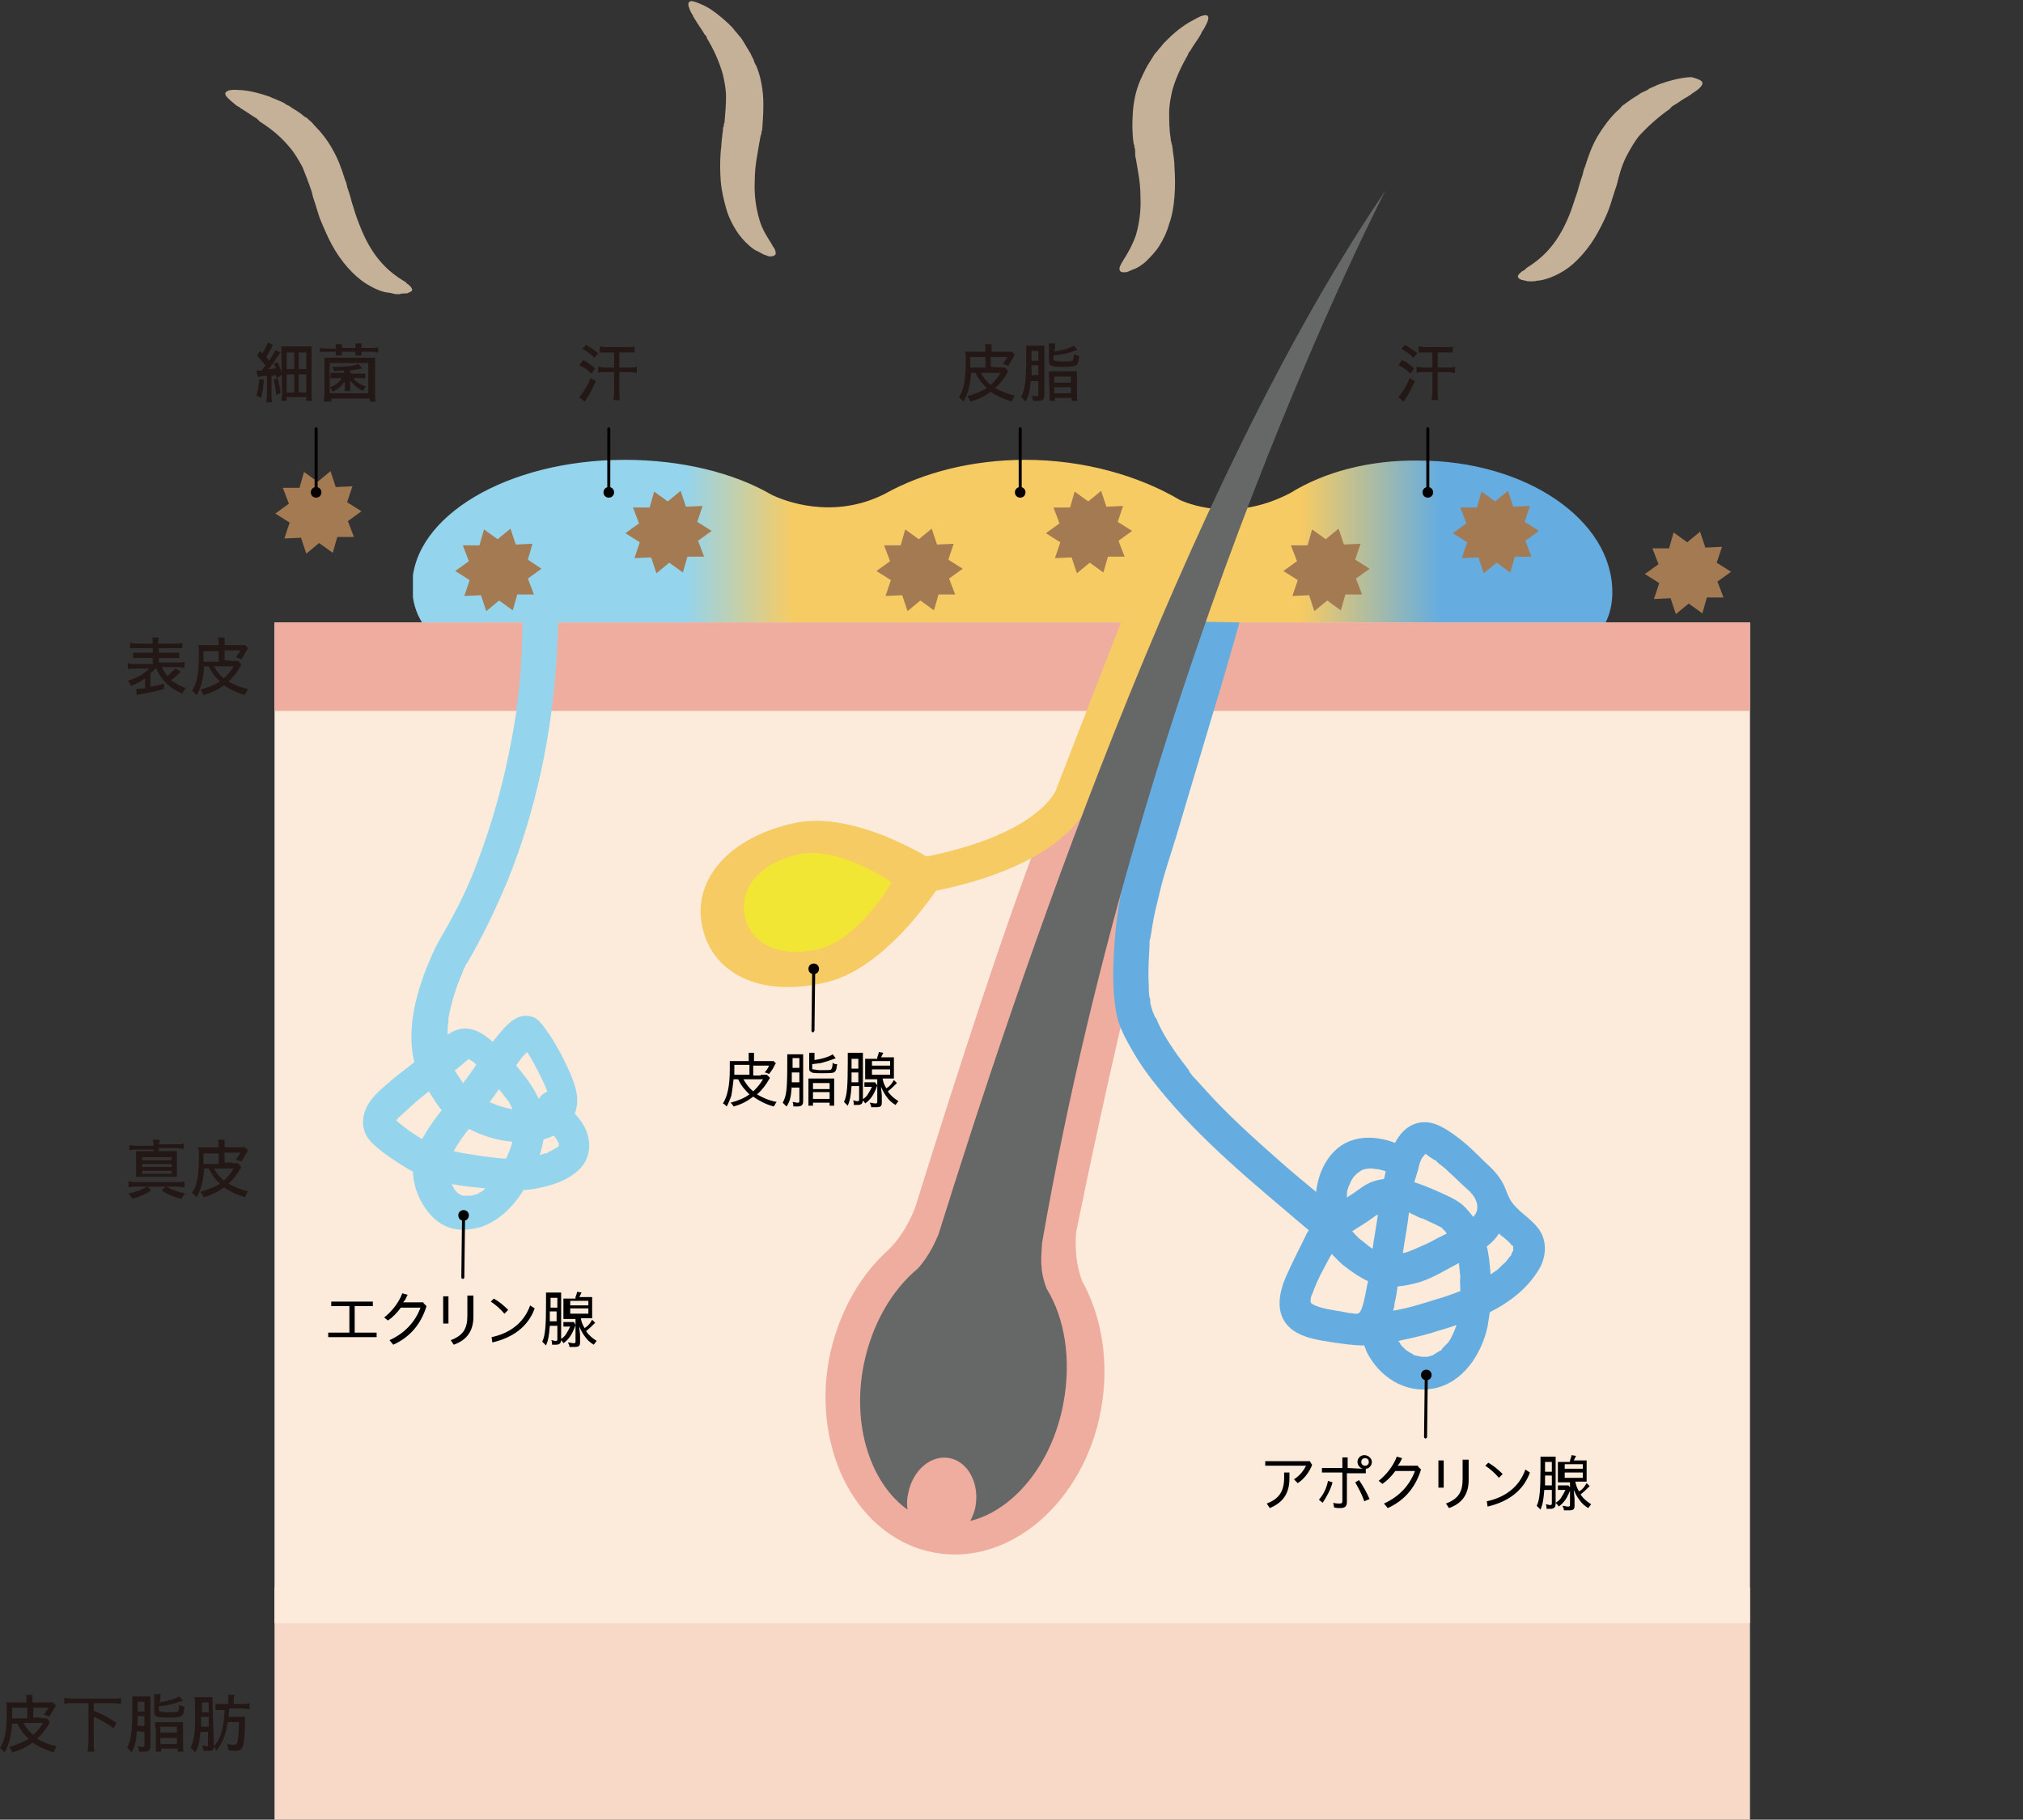 <svg version="1.1" id="レイヤー_1" xmlns="http://www.w3.org/2000/svg" xmlns:xlink="http://www.w3.org/1999/xlink" x="0px" y="0px" viewBox="0 0 267.5 240.6" xml:space="preserve"><rect x="0" y="0" width="267.5" height="240.6" fill="#333333" stroke="none"/><style type="text/css">.st0{fill:#231815}.st5{fill:#eead9f}.st7{fill:#94d4ed}.st8{fill:#65ade0}.st9{fill:#f7cb63}.st14{fill:#040000}</style><g><path class="st0" d="M34.9,50.2c-0.1,1.2-0.2,1.8-0.4,2.4l-0.6-0.3c0.2-0.5,0.3-1.4,0.4-2.2C34.2,50.1,34.9,50.2,34.9,50.2z M33.9,49c0.1,0,0.2,0,0.4,0h0.3c0.2-0.3,0.4-0.5,0.5-0.7c-0.4-0.5-0.9-1-1.1-1.3l0.4-0.6c0.2,0.2,0.2,0.2,0.3,0.3 c0.4-0.6,0.6-1.1,0.7-1.4l0.7,0.3c-0.1,0.1-0.1,0.2-0.2,0.4c-0.3,0.5-0.5,0.9-0.7,1.2c0.2,0.2,0.3,0.3,0.4,0.5 c0.5-0.8,0.7-1.2,0.8-1.4l0.7,0.3c-0.1,0.1-0.1,0.2-0.3,0.4c-0.4,0.6-0.9,1.4-1.3,1.8c0.5,0,0.7-0.1,1-0.1 c-0.1-0.2-0.1-0.3-0.3-0.6l0.5-0.2c0.2,0.4,0.5,1.1,0.6,1.6L36.6,50c-0.1-0.2-0.1-0.3-0.1-0.4c-0.2,0-0.4,0.1-0.6,0.1v2.6 c0,0.4,0,0.6,0.1,0.9h-0.8c0-0.2,0.1-0.5,0.1-0.9v-2.6c-0.4,0-0.5,0-0.8,0.1c-0.2,0-0.3,0-0.4,0.1L33.9,49L33.9,49z M36.7,50 c0.2,0.6,0.3,1.2,0.4,2l-0.6,0.2c0-0.7-0.2-1.4-0.3-2L36.7,50z M37.2,46.8c0-0.4,0-0.7,0-1c0.2,0,0.5,0,0.9,0h2.2 c0.5,0,0.7,0,0.9,0c0,0.2,0,0.6,0,1V52c0,0.5,0,0.7,0.1,1h-0.8v-0.5h-2.6V53h-0.7c0-0.2,0.1-0.6,0.1-1L37.2,46.8L37.2,46.8z M37.9,48.8h1v-2.2h-1V48.8z M37.9,51.9h1v-2.4h-1V51.9z M39.5,48.8h1v-2.2h-1V48.8z M39.5,51.9h1v-2.4h-1V51.9z M44.4,45.9 c0-0.2,0-0.3,0-0.4h0.8c0,0.1,0,0.3,0,0.5V46h1.8v-0.1c0-0.2,0-0.3,0-0.5h0.8c0,0.1,0,0.2,0,0.5V46h1.3c0.4,0,0.7,0,0.9-0.1v0.7 c-0.2,0-0.5-0.1-0.9-0.1h-1.3v0.1c0,0.2,0,0.3,0,0.4h-0.8c0-0.1,0-0.2,0-0.4v-0.1h-1.8v0.1c0,0.2,0,0.3,0,0.4h-0.8 c0-0.2,0-0.3,0-0.4v-0.1h-1.2c-0.4,0-0.6,0-0.9,0.1V46c0.2,0,0.5,0.1,0.9,0.1h1.2V45.9L44.4,45.9z M42.8,53.1c0-0.2,0.1-0.6,0.1-1 v-3.8c0-0.4,0-0.7,0-1c0.3,0,0.5,0,1,0h4.7c0.4,0,0.7,0,1,0c0,0.2,0,0.6,0,1v3.8c0,0.5,0,0.8,0.1,1h-0.8v-0.4h-5.1v0.4L42.8,53.1 L42.8,53.1z M43.6,52h5.1v-4h-5.1V52z M46.4,49.4h1.2c0.4,0,0.5,0,0.7,0V50c-0.2,0-0.3,0-0.7,0h-0.9c0.4,0.5,1,0.9,1.7,1.1 c-0.2,0.2-0.2,0.3-0.4,0.6c-0.8-0.4-1.2-0.8-1.7-1.4c0,0.2,0,0.4,0,0.6v0.3c0,0.2,0,0.4,0,0.5h-0.7c0-0.2,0-0.3,0-0.5V51 c0-0.2,0-0.4,0-0.6c-0.4,0.6-0.8,1-1.6,1.4c-0.1-0.2-0.2-0.4-0.4-0.6c0.7-0.2,1.2-0.6,1.6-1.2h-0.8c-0.3,0-0.5,0-0.7,0v-0.7 c0.1,0,0.3,0,0.7,0h1.1V49c-0.4,0-0.7,0-1.3,0.1c-0.1-0.2-0.2-0.4-0.3-0.6h0.4c1.3,0,2.5-0.1,3.1-0.4l0.5,0.6 c-0.5,0.1-1,0.2-1.7,0.3L46.4,49.4L46.4,49.4z"/></g><g><path class="st0" d="M46.2,178v-3.5h-2.5v-0.8h5.8v0.8H47v3.5h3v0.8h-6.9V178H46.2z M56.5,173.8l0.5,0.5c-0.8,2.7-2.5,4.4-4.7,5.4 l-0.6-0.7c2.1-0.9,3.6-2.5,4.3-4.5h-2.5c-0.5,0.7-1.2,1.4-1.8,1.9l-0.6-0.5c1.1-0.8,2-2,2.6-3.4l0.9,0.3c-0.2,0.4-0.3,0.7-0.6,1.1 L56.5,173.8L56.5,173.8z M58.6,173h0.9v3.8h-0.9V173z M63,172.9v2.8c0,2.1-1,3.3-2.7,4l-0.5-0.7c1.7-0.6,2.4-1.6,2.4-3.4v-2.7 L63,172.9L63,172.9z M65.2,173.2c0.7,0.4,1.4,1,2,1.6l-0.6,0.7c-0.6-0.7-1.3-1.3-1.9-1.7L65.2,173.2z M64.8,178.6 c2.6-0.6,4.5-2,5.4-4.4l0.8,0.5c-1,2.6-3.1,4.2-5.9,4.8C65.1,179.4,64.8,178.6,64.8,178.6z M73.1,177.2c-0.1,1.4-0.2,2.1-0.6,2.8 c-0.2-0.3-0.4-0.5-0.6-0.6c0.4-0.9,0.5-2.1,0.5-5.6c0-0.6,0-1-0.1-1.2c0.2,0,0.5,0,0.8,0h0.7c0.3,0,0.6,0,0.8,0c0,0.2,0,0.4,0,0.8 v5.6c0.6-0.4,1-1,1.2-1.7h-0.5c-0.2,0-0.4,0-0.5,0v-0.7c0.1,0,0.3,0,0.5,0h0.5c0.2,0,0.3,0,0.4,0l0.3,0.4c0,0.1-0.1,0.2-0.1,0.3 c-0.4,1-0.8,1.8-1.5,2.3c-0.1-0.2-0.3-0.4-0.4-0.6v0.1c0,0.6-0.2,0.7-0.9,0.7c-0.1,0-0.2,0-0.5,0c0-0.3-0.1-0.5-0.1-0.7 c0.2,0,0.4,0.1,0.5,0.1c0.2,0,0.3,0,0.3-0.2v-1.8H73.1L73.1,177.2z M73.1,175.2l0,1.3v0H74v-1.3C74,175.2,73.1,175.2,73.1,175.2z M74,173.2h-0.8v1.3H74V173.2z M76.5,173c0.1-0.3,0.2-0.5,0.2-0.7l0.8,0.1c-0.1,0.2-0.2,0.4-0.3,0.6h1c0.4,0,0.6,0,0.8,0 c0,0.2,0,0.4,0,0.8v1.4c0,0.4,0,0.6,0,0.8c-0.2,0-0.5,0-0.8,0h-0.8c0.1,0.4,0.2,0.7,0.5,1.2c0.4-0.3,0.8-0.7,1.1-1.1l0.5,0.5 c-0.4,0.4-0.8,0.8-1.3,1.2c0.4,0.5,0.9,0.9,1.5,1.3c-0.2,0.2-0.4,0.4-0.5,0.7c-1-0.7-1.5-1.4-1.8-2.4c0,0.5,0,0.6,0,0.9v1 c0,0.5-0.2,0.7-0.9,0.7c-0.2,0-0.4,0-0.6,0c0-0.3-0.1-0.5-0.2-0.7c0.3,0,0.5,0.1,0.8,0.1c0.2,0,0.3,0,0.3-0.2v-3.1H76 c-0.4,0-0.5,0-0.8,0c0-0.2,0-0.4,0-0.8v-1.4c0-0.4,0-0.6,0-0.8c0.2,0,0.4,0,0.8,0H76.5L76.5,173z M75.9,174.2h2.4v-0.6h-2.4V174.2z M75.9,175.4h2.4v-0.6h-2.4V175.4z"/></g><g><path class="st0" d="M100.8,142.8c0.4,0,0.7,0,0.8,0l0.4,0.5c0,0.1-0.1,0.1-0.1,0.2c-0.4,0.7-1,1.5-1.6,2c0.7,0.4,1.6,0.8,2.6,1 c-0.2,0.3-0.3,0.5-0.4,0.8c-1-0.3-2.1-0.8-2.8-1.3c-0.8,0.6-1.6,1-2.7,1.3c-0.1-0.3-0.2-0.5-0.4-0.7c1-0.3,2-0.7,2.6-1.1 c-0.7-0.6-1.1-1.2-1.5-2H97c-0.1,1.6-0.4,2.8-1,3.8c-0.2-0.2-0.4-0.4-0.6-0.6c0.7-1,0.9-2.4,0.9-4.9c0-0.5,0-0.8-0.1-1.1 c0.2,0,0.6,0,0.9,0H99v-0.3c0-0.4,0-0.6-0.1-0.7h0.9c0,0.2,0,0.4,0,0.7v0.3h1.7c0.6,0,0.7,0,1,0l0.4,0.4c-0.1,0.1-0.1,0.1-0.1,0.2 c0,0-0.1,0.1-0.2,0.3c-0.3,0.5-0.4,0.7-0.6,1c-0.3-0.2-0.5-0.2-0.7-0.3c0.2-0.3,0.4-0.5,0.6-0.9h-2.1v1.3H100.8L100.8,142.8z M99,141.5h-2v0.7c0,0.2,0,0.4,0,0.7h2V141.5z M98.4,143.5c0.3,0.6,0.8,1.2,1.3,1.6c0.5-0.5,0.9-0.9,1.3-1.6H98.4z M105.1,144.6 c-0.1,1.3-0.3,2.2-0.7,2.8c-0.2-0.2-0.4-0.5-0.6-0.6c0.5-0.9,0.7-1.9,0.7-5.5c0-0.7,0-1,0-1.3c0.2,0,0.5,0,0.8,0h0.9 c0.3,0,0.5,0,0.7,0c0,0.2,0,0.4,0,0.8v5.7c0,0.4-0.1,0.6-0.3,0.7c-0.1,0.1-0.3,0.1-0.7,0.1c-0.1,0-0.2,0-0.5,0 c0-0.3-0.1-0.5-0.2-0.7c0.2,0,0.4,0.1,0.6,0.1c0.2,0,0.3,0,0.3-0.2v-1.8L105.1,144.6L105.1,144.6z M106,143.9v-1.3h-0.9l0,1.3H106 L106,143.9z M106,141.9v-1.3h-0.9v1.3H106z M108.1,140.8c1.1-0.2,2.2-0.5,2.6-0.8l0.5,0.6l-0.1,0l-0.1,0c-1,0.4-1.8,0.6-3,0.7v0.5 c0,0.1,0,0.2,0.2,0.2c0.1,0,0.4,0.1,0.9,0.1c0.9,0,1.3,0,1.4-0.1c0.1-0.1,0.2-0.4,0.2-0.9c0.3,0.2,0.5,0.2,0.7,0.3 c-0.1,0.6-0.1,0.9-0.3,1.1c-0.2,0.2-0.6,0.3-1.9,0.3c-1.5,0-1.8-0.1-1.8-0.8v-1.5c0-0.3,0-0.6,0-0.8h0.8c0,0.2,0,0.4,0,0.7 L108.1,140.8L108.1,140.8z M107.4,144.1c0-0.3,0-0.5,0-0.7c0.2,0,0.4,0,0.8,0h2.2c0.3,0,0.6,0,0.7,0c0,0.2,0,0.4,0,0.7v2.4 c0,0.4,0,0.6,0.1,0.8h-0.8v-0.4h-2.2v0.4h-0.7c0-0.2,0-0.4,0-0.9L107.4,144.1L107.4,144.1z M108.1,144.8h2.2V144h-2.2V144.8z M108.1,146.3h2.2v-0.8h-2.2V146.3z M113.4,144.6c-0.1,1.4-0.2,2.1-0.6,2.8c-0.2-0.3-0.4-0.5-0.6-0.6c0.4-0.9,0.5-2.1,0.5-5.6 c0-0.6,0-1-0.1-1.2c0.2,0,0.5,0,0.8,0h0.7c0.3,0,0.6,0,0.8,0c0,0.2,0,0.4,0,0.8v5.6c0.6-0.4,1-1,1.2-1.7h-0.5c-0.2,0-0.4,0-0.5,0 V144c0.1,0,0.3,0,0.5,0h0.5c0.2,0,0.3,0,0.4,0l0.3,0.4c0,0.1-0.1,0.2-0.1,0.3c-0.4,1-0.8,1.8-1.5,2.3c-0.1-0.2-0.3-0.4-0.4-0.6v0.1 c0,0.6-0.2,0.7-0.9,0.7c-0.1,0-0.2,0-0.5,0c0-0.3-0.1-0.5-0.1-0.7c0.2,0,0.4,0.1,0.5,0.1c0.2,0,0.3,0,0.3-0.2v-1.8H113.4 L113.4,144.6z M113.4,142.6l0,1.3v0h0.9v-1.3C114.3,142.6,113.4,142.6,113.4,142.6z M114.3,140.7h-0.8v1.3h0.8V140.7z M116.9,140.4 c0.1-0.3,0.2-0.5,0.2-0.7l0.8,0.1c-0.1,0.2-0.2,0.4-0.3,0.6h1c0.4,0,0.6,0,0.8,0c0,0.2,0,0.4,0,0.8v1.4c0,0.4,0,0.6,0,0.8 c-0.2,0-0.5,0-0.8,0h-0.8c0.1,0.4,0.2,0.7,0.5,1.2c0.4-0.3,0.8-0.7,1.1-1.1l0.5,0.5c-0.4,0.4-0.8,0.8-1.3,1.2 c0.4,0.5,0.9,0.9,1.5,1.3c-0.2,0.2-0.4,0.4-0.5,0.7c-1-0.7-1.5-1.4-1.8-2.4c0,0.5,0,0.6,0,0.9v1c0,0.5-0.2,0.7-0.9,0.7 c-0.2,0-0.4,0-0.6,0c0-0.3-0.1-0.5-0.2-0.7c0.3,0,0.5,0.1,0.8,0.1c0.2,0,0.3,0,0.3-0.2v-3.1h-0.8c-0.4,0-0.5,0-0.8,0 c0-0.2,0-0.4,0-0.8v-1.4c0-0.4,0-0.6,0-0.8c0.2,0,0.4,0,0.8,0H116.9L116.9,140.4z M116.3,141.6h2.4V141h-2.4V141.6z M116.3,142.8 h2.4v-0.6h-2.4V142.8z"/></g><g><path class="st0" d="M173.3,194.9c-0.4,1.1-1.2,2-2.1,2.6l-0.6-0.6c0.7-0.5,1.3-1.1,1.6-1.8h-5.7v-0.8h6.3L173.3,194.9L173.3,194.9 z M170.1,196v0.8c0,2.2-0.9,3.5-2.7,4.2l-0.5-0.7c1.7-0.6,2.3-1.6,2.3-3.5V196H170.1L170.1,196z M174.1,199.7 c0.6-0.7,1-1.6,1.3-2.6l0.8,0.2c-0.3,1.1-0.8,2.1-1.4,2.8L174.1,199.7L174.1,199.7z M180.8,196.1h-2.6v3.9c0,0.7-0.3,1-1.1,1 c-0.3,0-0.6,0-0.9-0.1l-0.1-0.8c0.3,0.1,0.7,0.1,0.9,0.1c0.2,0,0.3-0.1,0.3-0.3v-3.8h-2.8v-0.8h2.8v-1.5h0.8v1.5h2.1v0 c-0.4-0.1-0.7-0.5-0.7-0.9c0-0.5,0.4-1,1-1c0.6,0,1,0.4,1,1c0,0.5-0.4,0.9-0.9,1L180.8,196.1L180.8,196.1z M179.8,197 c0.6,0.7,1.1,1.7,1.4,2.7l-0.9,0.4c-0.3-1-0.8-1.9-1.3-2.7L179.8,197L179.8,197z M180.1,194.4c0,0.3,0.2,0.5,0.5,0.5 c0.3,0,0.5-0.2,0.5-0.5c0-0.3-0.2-0.5-0.5-0.5C180.3,193.9,180.1,194.1,180.1,194.4z M187.8,195.1l0.5,0.5 c-0.8,2.7-2.5,4.4-4.7,5.4l-0.6-0.7c2.1-0.9,3.6-2.5,4.3-4.5h-2.5c-0.5,0.7-1.2,1.4-1.8,1.9l-0.6-0.5c1.1-0.8,2-2,2.6-3.4l0.9,0.3 c-0.2,0.4-0.3,0.7-0.6,1.1L187.8,195.1L187.8,195.1z M189.8,194.2h0.9v3.8h-0.9V194.2z M194.2,194.1v2.8c0,2.1-1,3.3-2.7,4 l-0.5-0.7c1.7-0.6,2.4-1.6,2.4-3.4v-2.7L194.2,194.1L194.2,194.1z M196.4,194.5c0.7,0.4,1.4,1,2,1.6l-0.6,0.7 c-0.6-0.7-1.3-1.3-1.9-1.7L196.4,194.5z M196,199.8c2.6-0.6,4.5-2,5.4-4.4l0.8,0.5c-1,2.6-3.1,4.2-5.9,4.8L196,199.8z M204.3,198.4 c-0.1,1.4-0.2,2.1-0.6,2.8c-0.2-0.3-0.4-0.5-0.6-0.6c0.4-0.9,0.5-2.1,0.5-5.6c0-0.6,0-1-0.1-1.2c0.2,0,0.5,0,0.8,0h0.7 c0.3,0,0.6,0,0.8,0c0,0.2,0,0.4,0,0.8v5.6c0.6-0.4,1-1,1.2-1.7h-0.5c-0.2,0-0.4,0-0.5,0v-0.7c0.1,0,0.3,0,0.5,0h0.5 c0.2,0,0.3,0,0.4,0l0.3,0.4c0,0.1-0.1,0.2-0.1,0.3c-0.4,1-0.8,1.8-1.5,2.3c-0.1-0.2-0.3-0.4-0.4-0.6v0.1c0,0.6-0.2,0.7-0.9,0.7 c-0.1,0-0.2,0-0.5,0c0-0.3-0.1-0.5-0.1-0.7c0.2,0,0.4,0.1,0.5,0.1c0.2,0,0.3,0,0.3-0.2v-1.8H204.3L204.3,198.4z M204.3,196.5l0,1.3 v0h0.9v-1.3H204.3z M205.2,194.5h-0.9v1.3h0.9V194.5z M207.8,194.3c0.1-0.3,0.2-0.5,0.2-0.7l0.8,0.1c-0.1,0.2-0.2,0.4-0.3,0.6h1 c0.4,0,0.6,0,0.8,0c0,0.2,0,0.4,0,0.8v1.4c0,0.4,0,0.6,0,0.8c-0.2,0-0.5,0-0.8,0h-0.8c0.1,0.4,0.2,0.7,0.5,1.2 c0.4-0.3,0.8-0.7,1.1-1.1l0.5,0.5c-0.4,0.4-0.8,0.8-1.3,1.2c0.4,0.5,0.9,0.9,1.5,1.3c-0.2,0.2-0.4,0.4-0.5,0.7 c-1-0.7-1.5-1.4-1.8-2.4c0,0.5,0,0.6,0,0.9v1c0,0.5-0.2,0.7-0.9,0.7c-0.2,0-0.4,0-0.6,0c0-0.3-0.1-0.5-0.2-0.7 c0.3,0,0.5,0.1,0.8,0.1c0.2,0,0.3,0,0.3-0.2v-3.1h-0.8c-0.4,0-0.5,0-0.8,0c0-0.2,0-0.4,0-0.8V195c0-0.4,0-0.6,0-0.8 c0.2,0,0.4,0,0.8,0H207.8L207.8,194.3z M207.1,195.4h2.4v-0.6h-2.4V195.4z M207.1,196.6h2.4V196h-2.4V196.6z"/></g><g><path class="st0" d="M20.6,88.3c-0.2,0.3-0.3,0.4-0.7,0.7v1.8c0.6-0.1,1.1-0.2,1.8-0.4v0.7c-0.8,0.2-1.9,0.5-3.2,0.7 c-0.1,0-0.3,0.1-0.4,0.1L18,91.1c0.3,0,0.8-0.1,1.2-0.1v-1.3c-0.6,0.4-1.1,0.7-1.9,1c-0.1-0.3-0.2-0.5-0.4-0.7 c1.1-0.3,2.2-0.9,2.8-1.6h-1.8c-0.4,0-0.8,0-1,0.1v-0.8c0.2,0,0.5,0.1,0.9,0.1h2.4V87h-1.7c-0.5,0-0.7,0-0.9,0v-0.7 c0.2,0,0.4,0,0.9,0h1.7v-0.6h-2.1c-0.4,0-0.7,0-0.9,0V85c0.2,0,0.5,0.1,1,0.1h2V85c0-0.4,0-0.6-0.1-0.7h0.9c0,0.2-0.1,0.4-0.1,0.7 v0.1h2.2c0.4,0,0.8,0,1-0.1v0.7c-0.2,0-0.5,0-0.9,0H21v0.6h1.8c0.5,0,0.7,0,0.9,0V87c-0.2,0-0.4,0-0.9,0H21v0.6h2.5 c0.5,0,0.7,0,0.9-0.1v0.8c-0.2,0-0.6-0.1-0.9-0.1h-2.1c0.2,0.4,0.4,0.7,0.7,1.2c0.4-0.3,0.9-0.8,1.1-1l0.7,0.4c0,0-0.1,0.1-0.1,0.1 L23.7,89c-0.3,0.3-0.7,0.7-1.1,0.9c0.6,0.5,1.2,0.8,2,1.1c-0.2,0.2-0.4,0.5-0.5,0.7C22.4,91,21.4,90,20.6,88.3L20.6,88.3L20.6,88.3 z M30.7,87.4c0.4,0,0.7,0,0.8,0l0.4,0.5c0,0.1-0.1,0.1-0.1,0.2c-0.4,0.7-1,1.5-1.6,2c0.7,0.4,1.6,0.8,2.6,1 c-0.2,0.3-0.3,0.5-0.4,0.8c-1-0.3-2.1-0.8-2.8-1.3c-0.8,0.6-1.6,1-2.7,1.3c-0.1-0.3-0.2-0.5-0.4-0.7c1-0.3,2-0.7,2.6-1.1 c-0.7-0.6-1.1-1.2-1.5-2h-0.6c-0.1,1.6-0.4,2.8-1,3.8c-0.2-0.2-0.4-0.4-0.6-0.6c0.7-1,0.9-2.4,0.9-4.9c0-0.5,0-0.8-0.1-1.1 c0.2,0,0.6,0,0.9,0h1.8V85c0-0.4,0-0.6-0.1-0.7h0.9c0,0.2,0,0.4,0,0.7v0.3h1.7c0.6,0,0.7,0,1,0l0.4,0.4c-0.1,0.1-0.1,0.1-0.1,0.2 c0,0-0.1,0.1-0.2,0.3c-0.3,0.5-0.4,0.7-0.6,1c-0.3-0.2-0.5-0.2-0.7-0.3c0.2-0.3,0.4-0.5,0.6-0.9h-2.1v1.3L30.7,87.4L30.7,87.4z M28.9,86.1h-2v0.7c0,0.2,0,0.4,0,0.7h2V86.1z M28.3,88.1c0.3,0.6,0.8,1.2,1.3,1.6c0.5-0.5,0.9-0.9,1.3-1.6 C30.9,88.1,28.3,88.1,28.3,88.1z"/></g><g><path class="st0" d="M5.4,227.2c0.4,0,0.7,0,0.8,0l0.4,0.5c0,0.1-0.1,0.1-0.1,0.2c-0.4,0.7-1,1.5-1.6,2c0.7,0.4,1.6,0.8,2.6,1 c-0.2,0.3-0.3,0.5-0.4,0.8c-1-0.3-2.1-0.8-2.8-1.3c-0.8,0.6-1.6,1-2.7,1.3c-0.1-0.3-0.2-0.5-0.4-0.7c1-0.3,2-0.7,2.6-1.1 c-0.7-0.6-1.1-1.2-1.5-2H1.6c-0.1,1.6-0.4,2.8-1,3.8c-0.2-0.2-0.4-0.4-0.6-0.6c0.7-1,0.9-2.4,0.9-4.9c0-0.5,0-0.8-0.1-1.1 c0.2,0,0.6,0,0.9,0h1.8v-0.3c0-0.4,0-0.6-0.1-0.7h0.9c0,0.2,0,0.4,0,0.7v0.3h1.7c0.6,0,0.7,0,1,0l0.4,0.4c-0.1,0.1-0.1,0.1-0.1,0.2 c0,0-0.1,0.1-0.2,0.3c-0.3,0.5-0.4,0.7-0.6,1c-0.3-0.2-0.5-0.2-0.7-0.3c0.2-0.3,0.4-0.5,0.6-0.9H4.4v1.3H5.4L5.4,227.2z M3.6,225.8 h-2v0.7c0,0.2,0,0.4,0,0.7h2V225.8z M3.1,227.8c0.3,0.6,0.8,1.2,1.3,1.6c0.5-0.5,0.9-0.9,1.3-1.6H3.1z M9.6,225.2 c-0.4,0-0.8,0-1.1,0.1v-0.8c0.2,0,0.7,0.1,1.1,0.1h5.3c0.4,0,0.8,0,1.1-0.1v0.8c-0.2,0-0.7-0.1-1.1-0.1h-2.5v1c1.2,0.5,2,0.9,3,1.6 l-0.4,0.7c-0.7-0.5-1.6-1.1-2.6-1.5v3.5c0,0.5,0,0.8,0.1,1.1h-0.9c0-0.3,0.1-0.6,0.1-1.1v-5.3H9.6L9.6,225.2z M18.1,228.9 c-0.1,1.3-0.3,2.2-0.7,2.8c-0.2-0.2-0.4-0.5-0.6-0.6c0.5-0.9,0.7-1.9,0.7-5.5c0-0.7,0-1,0-1.3c0.2,0,0.5,0,0.8,0h0.9 c0.3,0,0.5,0,0.7,0c0,0.2,0,0.4,0,0.8v5.7c0,0.4-0.1,0.6-0.3,0.7c-0.1,0.1-0.3,0.1-0.7,0.1c-0.1,0-0.2,0-0.5,0 c0-0.3-0.1-0.5-0.2-0.7c0.2,0,0.5,0.1,0.6,0.1c0.2,0,0.3,0,0.3-0.2v-1.8L18.1,228.9L18.1,228.9z M19.1,228.2v-1.3h-0.9l0,1.3H19.1 L19.1,228.2z M19.1,226.3V225h-0.9v1.3H19.1z M21.1,225.1c1.1-0.2,2.2-0.5,2.6-0.8l0.5,0.6l-0.1,0l-0.1,0c-1,0.4-1.8,0.6-3,0.7v0.5 c0,0.1,0,0.2,0.2,0.2c0.1,0,0.4,0.1,0.9,0.1c0.9,0,1.3,0,1.4-0.1c0.1-0.1,0.2-0.4,0.2-0.9c0.3,0.2,0.5,0.2,0.7,0.3 c-0.1,0.6-0.1,0.9-0.3,1.1c-0.2,0.2-0.6,0.3-1.9,0.3c-1.5,0-1.8-0.1-1.8-0.8v-1.5c0-0.3,0-0.6,0-0.8h0.8c0,0.2,0,0.4,0,0.7 L21.1,225.1L21.1,225.1z M20.5,228.4c0-0.3,0-0.5,0-0.7c0.2,0,0.4,0,0.8,0h2.2c0.3,0,0.6,0,0.7,0c0,0.2,0,0.4,0,0.7v2.4 c0,0.4,0,0.6,0.1,0.8h-0.8v-0.4h-2.2v0.4h-0.7c0-0.2,0-0.4,0-0.9V228.4z M21.2,229.1h2.2v-0.8h-2.2V229.1z M21.2,230.6h2.2v-0.8 h-2.2V230.6z M28.3,230.9c0.9-1,1.3-2.5,1.4-4.8h-0.3c-0.4,0-0.6,0-0.9,0v-0.8c0.2,0,0.5,0,0.9,0h0.8v-0.5c0-0.3,0-0.5-0.1-0.7H31 c0,0.2-0.1,0.4-0.1,0.7v0.5h1.2c0.4,0,0.7,0,0.9-0.1v0.8c-0.2,0-0.5-0.1-0.9-0.1h-1.8c0,0.4,0,0.6-0.1,1.1h1.5c0.3,0,0.6,0,0.7,0 c0,0.1,0,0.4,0,0.7c0,1.1-0.1,2.3-0.2,2.9c-0.2,0.7-0.4,0.9-1.1,0.9c-0.2,0-0.5,0-0.9-0.1c0-0.3-0.1-0.5-0.2-0.8 c0.4,0.1,0.7,0.1,0.9,0.1c0.3,0,0.4-0.1,0.5-0.4c0.1-0.5,0.2-1.4,0.2-2.6h-1.5c-0.2,1.6-0.7,2.8-1.5,3.8 C28.6,231.4,28.4,231.1,28.3,230.9c0,0.3-0.1,0.4-0.2,0.5c-0.1,0.1-0.3,0.1-0.7,0.1c-0.2,0-0.3,0-0.5,0c0-0.2-0.1-0.5-0.2-0.7 c0.3,0,0.5,0.1,0.6,0.1c0.2,0,0.2,0,0.2-0.2V229h-1c-0.1,1.4-0.3,2.1-0.7,2.7c-0.2-0.3-0.4-0.4-0.6-0.6c0.2-0.4,0.3-0.7,0.4-1.2 c0.2-0.8,0.2-1.7,0.2-3.7c0-1.2,0-1.4-0.1-1.8c0.2,0,0.5,0,0.8,0h0.9c0.3,0,0.5,0,0.7,0c0,0.2,0,0.4,0,0.8L28.3,230.9L28.3,230.9z M26.6,227l0,1.3h1V227H26.6z M27.6,225.1h-0.9v1.3h0.9V225.1z"/></g><g><path class="st0" d="M17.9,156.9c-0.3,0-0.7,0-0.9,0.1v-0.8c0.2,0,0.5,0.1,0.9,0.1h5.6c0.4,0,0.7,0,0.9-0.1v0.8 c-0.2,0-0.5-0.1-0.9-0.1H22c0.7,0.4,1.5,0.7,2.5,0.9c-0.2,0.2-0.4,0.4-0.5,0.7c-1-0.2-1.9-0.6-2.6-1.1l0.5-0.5h-2.4l0.5,0.5 c-0.6,0.4-1.6,0.9-2.5,1.1c-0.1-0.2-0.3-0.5-0.5-0.7c1-0.2,1.8-0.5,2.4-0.9L17.9,156.9L17.9,156.9z M20.3,151.3 c0-0.3,0-0.4-0.1-0.6h0.9c0,0.2,0,0.3-0.1,0.6h2.3c0.4,0,0.7,0,1-0.1v0.7c-0.3,0-0.5-0.1-1-0.1h-2.3v0.4h1.4c0.5,0,0.8,0,1,0 c0,0.2,0,0.5,0,0.9v1.6c0,0.4,0,0.7,0,0.9c-0.3,0-0.6,0-1,0H19c-0.4,0-0.8,0-1,0c0-0.2,0-0.6,0-0.9v-1.6c0-0.4,0-0.7,0-0.9 c0.2,0,0.5,0,1,0h1.3V152h-2.2c-0.4,0-0.7,0-1,0.1v-0.7c0.2,0,0.5,0.1,1,0.1H20.3L20.3,151.3z M18.8,153.4h3.9V153h-3.9V153.4z M18.8,154.3h3.9v-0.4h-3.9V154.3z M18.8,155.2h3.9v-0.4h-3.9V155.2z M30.7,153.8c0.4,0,0.7,0,0.8,0l0.4,0.5c0,0.1-0.1,0.1-0.1,0.2 c-0.4,0.7-1,1.5-1.6,2c0.7,0.4,1.6,0.8,2.6,1c-0.2,0.3-0.3,0.5-0.4,0.8c-1-0.3-2.1-0.8-2.8-1.3c-0.8,0.6-1.6,1-2.7,1.3 c-0.1-0.3-0.2-0.5-0.4-0.7c1-0.3,2-0.7,2.6-1.1c-0.7-0.6-1.1-1.2-1.5-2h-0.6c-0.1,1.6-0.4,2.8-1,3.8c-0.2-0.2-0.4-0.4-0.6-0.6 c0.7-1,0.9-2.4,0.9-4.9c0-0.5,0-0.8-0.1-1.1c0.2,0,0.6,0,0.9,0h1.8v-0.3c0-0.4,0-0.6-0.1-0.7h0.9c0,0.2,0,0.4,0,0.7v0.3h1.7 c0.6,0,0.7,0,1,0l0.4,0.4c-0.1,0.1-0.1,0.1-0.1,0.2c0,0-0.1,0.1-0.2,0.3c-0.3,0.5-0.4,0.7-0.6,1c-0.3-0.2-0.5-0.2-0.7-0.3 c0.2-0.3,0.4-0.5,0.6-0.9h-2.1v1.3H30.7L30.7,153.8z M28.9,152.5h-2v0.7c0,0.2,0,0.4,0,0.7h2V152.5z M28.3,154.5 c0.3,0.6,0.8,1.2,1.3,1.6c0.5-0.5,0.9-0.9,1.3-1.6C30.9,154.5,28.3,154.5,28.3,154.5z"/></g><path class="st0" d="M77.1,47.6c0.6,0.3,1.1,0.7,1.6,1.1l-0.5,0.7c-0.5-0.5-0.9-0.8-1.6-1.1L77.1,47.6L77.1,47.6z M78.8,50.4	c-0.4,0.8-0.8,1.7-1.3,2.4c0,0.1-0.1,0.2-0.2,0.3l-0.7-0.6c0.4-0.4,1.1-1.5,1.5-2.5L78.8,50.4L78.8,50.4z M77.5,45.6	c0.6,0.4,1,0.6,1.6,1.1l-0.5,0.6c-0.4-0.4-0.9-0.8-1.6-1.2L77.5,45.6z M80.2,46.6c-0.5,0-0.7,0-0.9,0v-0.8c0.2,0,0.5,0.1,0.9,0.1H83	c0.4,0,0.7,0,0.9-0.1v0.8c-0.2,0-0.5,0-0.9,0h-1.1v2h1.3c0.4,0,0.7,0,1-0.1v0.8c-0.2,0-0.6-0.1-1-0.1h-1.3v2.7c0,0.4,0,0.8,0.1,1	h-0.9c0-0.3,0.1-0.5,0.1-1v-2.7h-1.2c-0.3,0-0.7,0-0.9,0.1v-0.8c0.2,0,0.6,0.1,0.9,0.1h1.2v-2H80.2L80.2,46.6z M185.4,47.6	c0.6,0.3,1.1,0.7,1.6,1.1l-0.5,0.7c-0.5-0.5-0.9-0.8-1.6-1.1L185.4,47.6L185.4,47.6z M187.1,50.4c-0.4,0.8-0.8,1.7-1.3,2.4	c0,0.1-0.1,0.2-0.2,0.3l-0.7-0.6c0.4-0.4,1.1-1.5,1.5-2.5L187.1,50.4L187.1,50.4z M185.8,45.6c0.6,0.4,1,0.6,1.6,1.1l-0.5,0.6	c-0.4-0.4-0.9-0.8-1.6-1.2L185.8,45.6z M188.5,46.6c-0.5,0-0.7,0-0.9,0v-0.8c0.2,0,0.5,0.1,0.9,0.1h2.7c0.4,0,0.7,0,0.9-0.1v0.8	c-0.2,0-0.5,0-0.9,0h-1.1v2h1.3c0.4,0,0.7,0,1-0.1v0.8c-0.2,0-0.6-0.1-1-0.1h-1.3v2.7c0,0.4,0,0.8,0.1,1h-0.9c0-0.3,0.1-0.5,0.1-1	v-2.7h-1.2c-0.3,0-0.7,0-0.9,0.1v-0.8c0.2,0,0.6,0.1,0.9,0.1h1.2v-2H188.5L188.5,46.6z"/><g><path class="st0" d="M132.1,48.6c0.4,0,0.7,0,0.8,0l0.4,0.5c0,0.1-0.1,0.1-0.1,0.2c-0.4,0.7-1,1.5-1.6,2c0.7,0.4,1.6,0.8,2.6,1 c-0.2,0.3-0.3,0.5-0.4,0.8c-1-0.3-2.1-0.8-2.8-1.3c-0.8,0.6-1.6,1-2.7,1.3c-0.1-0.3-0.2-0.5-0.4-0.7c1-0.3,2-0.7,2.6-1.1 c-0.7-0.6-1.1-1.2-1.5-2h-0.6c-0.1,1.6-0.4,2.8-1,3.8c-0.2-0.2-0.4-0.4-0.6-0.6c0.7-1,0.9-2.4,0.9-4.9c0-0.5,0-0.8-0.1-1.1 c0.2,0,0.6,0,0.9,0h1.8v-0.3c0-0.4,0-0.6-0.1-0.7h0.9c0,0.2,0,0.4,0,0.7v0.3h1.7c0.6,0,0.7,0,1,0l0.4,0.4c-0.1,0.1-0.1,0.1-0.1,0.2 c0,0-0.1,0.1-0.2,0.3c-0.3,0.5-0.4,0.7-0.6,1c-0.3-0.2-0.5-0.2-0.7-0.3c0.2-0.3,0.4-0.5,0.6-0.9H131v1.3L132.1,48.6L132.1,48.6z M130.3,47.2h-2v0.7c0,0.2,0,0.4,0,0.7h2V47.2z M129.7,49.3c0.3,0.6,0.8,1.2,1.3,1.6c0.5-0.5,0.9-0.9,1.3-1.6H129.7z M136.3,50.3 c-0.1,1.3-0.3,2.2-0.7,2.8c-0.2-0.2-0.4-0.5-0.6-0.6c0.5-0.9,0.7-1.9,0.7-5.5c0-0.7,0-1,0-1.3c0.2,0,0.5,0,0.8,0h0.9 c0.3,0,0.5,0,0.7,0c0,0.2,0,0.4,0,0.8v5.7c0,0.4-0.1,0.6-0.3,0.7c-0.1,0.1-0.3,0.1-0.7,0.1c-0.1,0-0.2,0-0.5,0 c0-0.3-0.1-0.5-0.2-0.7c0.2,0,0.4,0.1,0.6,0.1c0.2,0,0.3,0,0.3-0.2v-1.8H136.3L136.3,50.3z M137.3,49.6v-1.3h-0.9l0,1.3H137.3 L137.3,49.6z M137.3,47.7v-1.3h-0.9v1.3H137.3z M139.4,46.5c1.1-0.2,2.2-0.5,2.6-0.8l0.5,0.6l-0.1,0l-0.1,0c-1,0.4-1.8,0.6-3,0.7 v0.5c0,0.1,0,0.2,0.2,0.2c0.1,0,0.4,0.1,0.9,0.1c0.9,0,1.3,0,1.4-0.1c0.1-0.1,0.2-0.4,0.2-0.9c0.3,0.2,0.5,0.2,0.7,0.3 c-0.1,0.6-0.1,0.9-0.3,1.1c-0.2,0.2-0.6,0.3-1.9,0.3c-1.5,0-1.8-0.1-1.8-0.8v-1.5c0-0.3,0-0.6,0-0.8h0.8c0,0.2,0,0.4,0,0.7 L139.4,46.5L139.4,46.5z M138.7,49.8c0-0.3,0-0.5,0-0.7c0.2,0,0.4,0,0.8,0h2.2c0.3,0,0.6,0,0.7,0c0,0.2,0,0.4,0,0.7v2.4 c0,0.4,0,0.6,0.1,0.8h-0.8v-0.4h-2.2v0.4h-0.7c0-0.2,0-0.4,0-0.8L138.7,49.8L138.7,49.8z M139.4,50.6h2.2v-0.8h-2.2V50.6z M139.4,52h2.2v-0.8h-2.2V52z"/></g><g><defs><path id="SVGID_1_" d="M170.6,65.2c-6.9,3.6-12.6,1.8-14.6,0.9c-5.4-3.2-12.7-5.3-20.4-5.3c-7.1,0-13.6,1.7-18.6,4.5 c-6.9,3.5-13.4,0.9-15,0.1c-5-2.9-11.9-4.6-19.4-4.6c-15.5,0-28.1,7.5-28.1,16.7s11.2,11.9,26.7,11.9c12.2,0,23.3-1.7,27.6-6.8 c2.9,6.2,12.7,8.2,25.4,8.2c12.4,0,24.8-1.7,29-7.5c3.1,5.6,11.9,7.4,23.2,7.4c14.1,0,26.8-2.8,26.8-12.4s-11.5-17.4-25.6-17.4 C181.1,60.8,175.1,62.4,170.6,65.2"/></defs><clipPath id="SVGID_00000070811916191792685750000001351174989817810072_"><use xlink:href="#SVGID_1_" overflow="visible"/></clipPath><g clip-path="url(#SVGID_00000070811916191792685750000001351174989817810072_)"><linearGradient id="SVGID_00000088831615004243162910000005120716993292825023_" gradientUnits="userSpaceOnUse" x1="-802.514" y1="-135.012" x2="-801.514" y2="-135.012" gradientTransform="translate(127460.438 21510.025) scale(158.758)"><stop offset="0" stop-color="#94D4ED"/><stop offset="0.228" stop-color="#94D4ED"/><stop offset="0.318" stop-color="#F7CB63"/><stop offset="0.738" stop-color="#F7CB63"/><stop offset="0.854" stop-color="#65ADE0"/><stop offset="0.97" stop-color="#65ADE0"/><stop offset="1" stop-color="#65ADE0"/></linearGradient><path d="M54.6,60.8h158.8v29.9H54.6V60.8z" fill="url(#SVGID_00000088831615004243162910000005120716993292825023_)"/></g></g><path d="M36.3,209.9h195.1v30.7H36.3V209.9z" fill="#F8D8C6"/><path d="M36.3,82.3h195.1v132.3H36.3V82.3z" fill="#FCEBDA"/><path class="st5" d="M36.3,82.3h195.1V94H36.3V82.3z"/><g><defs><path id="SVGID_00000085229730088099305190000007826222780978275229_" d="M29.7 0H231.5V240.6H29.7z"/></defs><clipPath id="SVGID_00000037664501134461314040000005403672505900350354_"><use xlink:href="#SVGID_00000085229730088099305190000007826222780978275229_" overflow="visible"/></clipPath><g clip-path="url(#SVGID_00000037664501134461314040000005403672505900350354_)"><path class="st5" d="M142.3,162.9L142.3,162.9c3.1-15.2,10.9-52,18.4-71.4l-15.7,0.4c0,0-3.2,7.1-7.7,19 c-4.5,11.9-10.1,28.9-16.3,48.8c-0.4,1-1.6,3.9-4,6l0,0c-3.6,3.4-6.3,8.4-7.4,14.1c-2.2,12.3,4,23.7,14,25.5 c9.9,1.8,19.8-6.7,22-19c1.1-6.2,0.1-12.2-2.5-16.9C141.9,166.4,142.3,162.9,142.3,162.9"/><path class="st7" d="M69.1,82.3c0,1.2-0.1,2.4-0.1,3.6c-0.1,1.8-0.2,3.6-0.4,5.5c-0.1,0.5-0.1,1-0.2,1.4c0,0.3-0.1,0.6-0.1,0.8 c0,0.1,0,0.2,0,0.3c0,0,0,0,0,0c0,0,0,0.1,0,0.1c-0.2,1.2-0.4,2.4-0.6,3.5c-1,5.5-2.5,11-4.5,16.3c-1.1,3-2.3,5.5-3.9,8.4 c-0.7,1.3-1.5,2.5-2.1,3.9c-2.2,4.9-4,11-1.8,16.2c0.5,1.1,1.6,2,2.9,1.6c1.1-0.3,1.4-1.6,0.9-2.7c-0.2-0.6,0.3-1.3,0.1-1.9 c0-0.1-0.1-0.2-0.1-0.4c0,0,0-0.1,0-0.2c0-0.1,0-0.3,0-0.3c0-0.2,0-0.4,0-0.6c0-0.6,0-1.1,0-1.7c0-0.3,0-0.6,0.1-0.9 c0,0,0-0.2,0-0.3c0-0.1,0-0.3,0-0.3c0.4-2.1,1-4.1,1.9-6.1c0,0,0-0.1,0-0.1c0.1-0.1,0.1-0.3,0.2-0.4c0.1-0.2,0.2-0.5,0.4-0.7 c0.3-0.6,0.7-1.2,1-1.8c1.6-2.9,3-5.9,4.3-9c3.8-9.4,5.9-19.5,6.5-29.6c0.1-1.6,0.2-3.1,0.2-4.7L69.1,82.3L69.1,82.3z"/><path class="st7" d="M55.5,142.5c0.8,1,1.4,2.2,2.1,3.2c0.4,0.6,0.8,1.2,1.4,1.6c0.6,0.5,1.3,1,2,1.4c2.5,1.5,5.4,2.4,8.3,2.3 c2.9,0,6.2-1.3,6.9-4.4c0.4-1.7-0.2-3.2-0.8-4.7c-0.6-1.3-1.2-2.6-2-3.9c-0.3-0.6-0.7-1.1-1.1-1.7c-0.6-0.8-1.1-1.7-2.1-1.9 c-1.8-0.5-3.2,1.1-4.2,2.3c-1.8,2.1-3.2,4.5-4.9,6.7c-1.6,2.1-3.6,4.3-5,6.7c-0.8,1.4-1.4,3-1.5,4.6c0,1.6,0.5,3.2,1.3,4.5 c0.8,1.4,2,2.6,3.5,3.1c1.4,0.5,3,0.3,4.3-0.1c2.5-0.9,4.4-2.9,5.8-5.3c1.4-2.5,2.6-5.4,2.5-8.3c-0.1-3.2-1.9-5.5-3.9-7.9 c-0.9-1-1.8-2-2.9-2.9c-1.1-1-2.4-1.9-4-1.8c-1.7,0.2-2.9,1.5-4.1,2.6c-1.1,0.9-2.3,1.8-3.4,2.7c-1.2,0.9-2.4,1.9-3.5,2.9 c-1.2,1.1-2.2,2.5-2.2,4.2c0,1.9,1.3,2.9,2.7,4c1.1,0.8,2.3,1.6,3.5,2.3c2.8,1.5,5.7,2,8.8,2.3c2.9,0.3,5.7,0.7,8.6,0 c1.9-0.4,4-1.2,5.3-2.7c0.9-1.1,1.2-2.4,0.9-3.9c-0.3-1.4-1.1-2.4-2-3.4c-0.2-0.3-0.5-0.5-0.7-0.8c-0.2-0.3,0,0,0,0.1 c-0.1-0.1-0.1-0.2-0.2-0.3c-0.1-0.1-0.1-0.3,0,0c0,0,0,0.1,0.1,0.1c-0.1-0.5-0.2-0.1-0.2,1.2c0.6-1,0.2-2.3-0.7-2.8 c-1-0.6-2.2-0.2-2.8,0.7c-1,1.6,0.3,3.3,1.4,4.4c0.5,0.5,0.7,0.7,1.1,1.4c-0.2-0.3,0.2,0.4,0-0.1c0,0,0.2,0.7,0.1,0.2 c0,0.1,0,0.3,0,0.4c0,0.3,0,0.3,0-0.1c0,0.1,0,0.2-0.1,0.2c0.2-0.5,0-0.2,0,0c0.2-0.4,0.2-0.2,0.1-0.1c-0.1,0.1-0.2,0.2-0.3,0.3 c0.4-0.4,0,0-0.1,0c-0.2,0.1-0.5,0.3-0.7,0.4c-0.1,0-0.6,0.2-0.1,0.1c-0.2,0.1-0.4,0.2-0.6,0.2c-1.2,0.4-2.3,0.6-3.5,0.7 c-2,0.1-4-0.2-5.9-0.5c-1.5-0.2-3.6-0.6-5.1-1.2c-1.7-0.7-3.3-1.8-4.8-3c-0.4-0.3-0.2-0.1-0.1-0.1c-0.2-0.1-0.3-0.3-0.4-0.4 c0,0,0.1,0.1,0.1,0.1c-0.1-0.2-0.1-0.2,0-0.1c0,0.2,0,0.2,0.1,0c-0.1,0.2,0.1-0.1,0.1-0.1c0.3-0.5-0.2,0.1,0.3-0.3 c0.4-0.4,0.8-0.7,1.2-1.1c1.4-1.3,3-2.5,4.5-3.7c0.7-0.6,1.5-1.2,2.2-1.8c0.4-0.3,0.8-0.7,1.2-1c-0.2,0.1,0-0.1,0.1-0.1 c-0.1,0-0.2,0-0.3,0c-0.2-0.1-0.2-0.1,0,0c-0.4-0.1,0.2,0.1,0.2,0.1c-0.1,0,0.5,0.4,0.3,0.2s0.3,0.3,0.3,0.2 c0.1,0.1,0.3,0.3,0.4,0.4c0.8,0.7,1.4,1.4,2.1,2.2c0.5,0.5,1.2,1.4,1.5,1.8c0.2,0.3,0.5,0.6,0.7,0.9c0.1,0.2,0.2,0.4,0.3,0.6 c0.1,0.1,0.1,0.3,0.2,0.4c0-0.1,0-0.1,0,0c0.6,1.6,0.3,3.1-0.2,4.8c-0.5,1.5-1.2,2.9-2.2,4.3c-0.4,0.5,0.2-0.2-0.2,0.2 c-0.1,0.1-0.2,0.3-0.3,0.4c-0.3,0.3-0.5,0.5-0.8,0.8c-0.5,0.4,0.3-0.2-0.2,0.2c-0.1,0.1-0.2,0.1-0.3,0.2c-0.2,0.1-0.4,0.2-0.5,0.3 c-0.2,0.1-0.2,0.1-0.1,0c-0.1,0-0.3,0.1-0.4,0.1c-0.2,0.1-0.3,0.1-0.5,0.1c-0.4,0.1,0.4,0-0.2,0c-0.2,0-0.5,0-0.7,0 c0.4,0.1-0.3-0.1-0.3-0.1c0.2,0.1-0.1-0.1-0.1-0.1c-0.5-0.3,0.1,0.2-0.3-0.2c0,0-0.5-0.5-0.2-0.2c-0.2-0.2-0.3-0.4-0.4-0.6 c-0.4-0.8-0.7-1.5-0.7-2.3c0-0.8,0.3-1.6,0.8-2.4c1-1.8,2.2-3.2,3.5-4.8c1.3-1.7,2.5-3.4,3.7-5.1c0.3-0.4,0.5-0.8,0.8-1.1 c0.3-0.4,0.6-0.8,0.8-1.1c0.3-0.4,0.6-0.7,0.9-1c0.2-0.2,0.3-0.3,0.5-0.5c0.1-0.1,0.2-0.2,0.3-0.3c0.5-0.4,0.2-0.3-0.9,0.1 c-0.3-0.2-0.6-0.4-0.9-0.5c0.2,0.1,0.2,0.2,0.1,0c0.1,0.1,0.2,0.3,0.3,0.4c0.2,0.3,0.4,0.5,0.6,0.8c0.4,0.6,0.7,1.1,1,1.7 c0.6,1.1,1.2,2.3,1.6,3.3c0.1,0.3,0.2,0.6,0.3,0.9c0.1,0.2,0.1,0.2,0,0.6c0.1-0.4-0.1,0.2-0.1,0.2c0.2-0.5-0.4,0.5-0.1,0.1 c-0.1,0.1-0.6,0.6-0.3,0.3c-0.1,0-0.7,0.4-0.4,0.3c-0.6,0.3-1.1,0.3-1.6,0.3c-2.3,0.1-4.4-0.5-6.4-1.6c-0.5-0.3-1.1-0.6-1.6-1 c0.2,0.2-0.3-0.3-0.4-0.4c0.1,0.2,0.1,0.1-0.1-0.1c-0.1-0.1-0.2-0.3-0.3-0.4c-0.7-1-1.3-2-2-3c-0.7-0.9-1.8-1.4-2.8-0.7 C55.3,140.2,54.8,141.6,55.5,142.5"/><path class="st8" d="M202.4,165.1c0-0.1,0-0.1-0.1-0.2C202.3,164.9,202.3,165,202.4,165.1C202.4,165.1,202.4,165.1,202.4,165.1 M193.3,162.9c0,0-0.1-0.1-0.1-0.1c0,0,0,0,0,0C193.3,162.9,193.3,162.9,193.3,162.9 M190.7,152.6 C190.7,152.6,190.6,152.5,190.7,152.6C190.6,152.5,190.6,152.5,190.7,152.6C190.6,152.5,190.7,152.6,190.7,152.6 C190.7,152.6,190.7,152.6,190.7,152.6"/><path class="st8" d="M204,163.5c-0.7-1.9-2.7-2.8-3.9-4.3c-0.7-0.8-0.9-1.9-1.4-2.8c-0.6-1.1-1.5-2-2.4-2.8 c-1.2-1.2-2.4-2.4-3.8-3.4c-1.5-1.1-3.2-2.2-5.1-1.7c-2.9,0.8-3.8,4.4-4.3,7c0,0.1-0.1,0.3-0.1,0.4c-1,0.1-1.9,0.4-2.8,1 c-0.6,0.4-1.2,0.9-1.9,1.3c-0.7,0.5-1.4,0.9-2.1,1.4c-0.1,0.1-0.2,0.2-0.4,0.3c-0.8-0.1-1.6,0.2-2.2,1c-0.2,0.4-0.3,0.8-0.2,1.3 c-0.3,0.4-0.6,0.8-0.8,1.3c-0.9,1.8-1.8,3.6-2.6,5.4c-0.9,2.1-1.4,4.8,0.5,6.6c1.5,1.4,3.9,1.7,5.8,2c1.4,0.2,2.7,0.4,4.1,0.4 c0.1,0.3,0.2,0.5,0.3,0.8c1.6,3.3,5.1,5.6,8.8,4.9c3.9-0.7,6.4-4.5,7.2-8.2c0.1-0.6,0.2-1.2,0.3-1.9c2.4-1.2,4.7-2.9,6.2-5.2 C204.2,166.9,204.6,165.1,204,163.5 M199.9,159.1c-0.1-0.1-0.1-0.1-0.1-0.1C199.8,159.1,199.9,159.1,199.9,159.1 M193.1,170.7 c-1,0.4-2.1,0.8-3.2,1.1c-1.9,0.6-3.8,1.2-5.7,1.5c0.1-0.3,0.2-0.6,0.2-1c0.2-0.7,0.3-1.5,0.4-2.2c1-0.1,2-0.3,3-0.6 c1.8-0.6,3.4-1.6,5.1-2.5c0.1,0.6,0.1,1.2,0.2,1.8C193,169.4,193.1,170,193.1,170.7 M180.1,172.6 C180.1,172.6,180.1,172.6,180.1,172.6C180.1,172.6,180.1,172.6,180.1,172.6C180.2,172.5,180.2,172.5,180.1,172.6 M180,172.8 C180,172.8,180,172.8,180,172.8C180,172.8,180,172.8,180,172.8C180,172.7,180,172.7,180,172.8 M179.9,172.9 C179.9,172.9,179.9,172.9,179.9,172.9C179.9,172.9,179.9,172.9,179.9,172.9 M187.1,160.7c0,0,0.4,0.2,0.4,0.2 c0.2,0.1,0.4,0.2,0.6,0.2c0.6,0.3,1.1,0.5,1.7,0.8c0.2,0.1,0.4,0.2,0.6,0.3c0.1,0,0.1,0.1,0.2,0.1c0.1,0,0.1,0.1,0.1,0.1 c0.1,0.1,0.2,0.2,0.2,0.3c0,0,0,0,0,0c0,0,0,0,0-0.1c0,0,0.1,0.1,0.1,0.1c0,0,0.1,0.1,0.1,0.1c0,0,0,0,0,0 c0.1,0.1,0.1,0.2,0.2,0.3c-0.4,0.2-0.8,0.4-1.2,0.6c-0.7,0.4-1.3,0.7-2,1c-0.7,0.3-1.1,0.5-1.9,0.8c-0.2,0.1-0.4,0.1-0.7,0.2 c0.2-1.5,0.5-3,0.7-4.5c0-0.3,0.1-0.6,0.1-0.9C186.6,160.5,186.9,160.6,187.1,160.7 M190.5,162.3 C190.6,162.3,190.6,162.3,190.5,162.3C190.6,162.3,190.5,162.3,190.5,162.3 M188.5,152.5C188.5,152.5,188.5,152.5,188.5,152.5 C188.6,152.4,188.7,152.4,188.5,152.5 M188.3,152.5L188.3,152.5C188.4,152.5,188.4,152.5,188.3,152.5 C188.4,152.5,188.4,152.5,188.3,152.5C188.4,152.5,188.4,152.5,188.3,152.5 M188.3,152.5L188.3,152.5 C188.3,152.5,188.3,152.5,188.3,152.5C188.3,152.5,188.3,152.5,188.3,152.5 M187.5,154.7c0.1-0.3,0.1-0.5,0.2-0.8 c0-0.1,0.1-0.2,0.1-0.3c0,0,0,0,0,0c0,0,0,0,0,0c0.1-0.2,0.2-0.5,0.4-0.7c0,0,0.1-0.1,0.1-0.1c0.1-0.1,0.1-0.1,0.1-0.2 c0,0,0,0,0,0c0,0,0,0,0,0c0,0,0,0,0,0c0,0,0,0,0,0c0.1,0,0.1,0,0.1,0c0,0-0.1,0,0,0c0,0,0,0,0,0c0,0,0,0,0,0c0,0,0.3,0.1,0.3,0.2 c0.3,0.2,0.6,0.4,0.9,0.6c0,0,0.1,0,0.1,0c0,0,0.1,0.1,0.1,0.1c0.1,0.1,0.2,0.2,0.3,0.3c0.3,0.2,0.6,0.5,0.9,0.7 c0.6,0.6,1.2,1.1,1.8,1.7c0.5,0.5,1,0.9,1.5,1.4c0.9,0.9,1.4,2.3,0.4,3.3c-0.3-0.4-0.7-0.9-1.1-1.3c-0.9-0.9-2.1-1.4-3.2-1.9 c-1.1-0.5-2.3-1-3.5-1.4C187.2,155.8,187.3,155.3,187.5,154.7 M181.4,161.1c0.3-0.2,0.5-0.4,0.8-0.5c0,0,0,0,0,0 c-0.2,1.5-0.5,3-0.7,4.5c-0.1,0-0.1-0.1-0.2-0.1c-0.1-0.1-0.3-0.2-0.4-0.3c0,0,0,0,0,0c0,0,0,0-0.1-0.1c-0.3-0.2-0.6-0.5-0.9-0.7 c-0.4-0.3-0.7-0.7-1.1-1.1C179.7,162.2,180.6,161.7,181.4,161.1 M174.4,172.8c-0.6-0.2-1-0.4-1.1-0.6c0,0,0,0.1,0,0.1 c0,0.2,0-0.4,0-0.4c0-0.3,0.1-0.6,0.3-1c0.5-1.5,1.4-3.1,2.2-4.6c0.1-0.2,0.2-0.3,0.3-0.5c0.6,0.6,1.1,1.2,1.8,1.7 c0.9,0.7,1.9,1.4,3,1.9c-0.2,0.8-0.3,1.6-0.5,2.4c-0.1,0.5-0.3,1.3-0.6,1.7c-0.3,0.4-1,0.1-1.5,0.1 C177.6,173.4,175.6,173.2,174.4,172.8 M185.2,177.9C185.2,177.9,185.3,178.1,185.2,177.9 M190.6,178.5 C190.5,178.5,190.5,178.5,190.6,178.5c-0.1,0.1-0.1,0.1-0.2,0.1c-0.3,0.2-0.5,0.3-0.8,0.5c-0.1,0-0.1,0.1-0.1,0.1c0,0-0.1,0-0.1,0 c-0.2,0.1-0.4,0.1-0.6,0.2c0,0-0.1,0-0.1,0c0,0,0,0,0,0c-0.2,0-0.3,0-0.5,0c-0.1,0-0.2,0-0.3,0c0.1,0-0.3-0.1-0.4-0.1 c-0.1,0-0.2-0.1-0.4-0.1c-0.1,0-0.1,0-0.1,0c0,0-0.1,0-0.1-0.1c-0.2-0.1-0.5-0.3-0.7-0.4c0,0-0.3-0.2-0.3-0.2 c-0.1-0.1-0.2-0.2-0.3-0.3c-0.1-0.1-0.3-0.3-0.4-0.4c0,0,0,0,0-0.1c-0.1-0.1-0.2-0.3-0.3-0.4c1.4-0.3,2.8-0.6,4.2-1 c1.2-0.4,2.4-0.7,3.5-1.1c-0.3,0.8-0.6,1.6-1.1,2.3c0.1-0.1-0.4,0.4-0.5,0.5C190.8,178.2,190.7,178.3,190.6,178.5 M198,167.9 L198,167.9C198.1,167.8,198.1,167.8,198,167.9 M199.7,166.1C199.7,166.1,199.7,166.2,199.7,166.1c-0.1,0.1-0.1,0.1-0.1,0.1 c-0.1,0.1-0.2,0.3-0.3,0.4c-0.2,0.3-0.5,0.5-0.7,0.7c-0.1,0.1-0.2,0.2-0.3,0.3c-0.1,0.1-0.2,0.2-0.3,0.3c-0.3,0.2-0.6,0.4-0.9,0.6 c-0.1-1.2-0.2-2.5-0.5-3.7c0.3-0.2,0.6-0.5,0.9-0.8c0.3-0.3,0.5-0.6,0.7-0.9c0,0,0.1,0,0.1,0.1c0,0,0,0,0,0 c0.4,0.3,0.9,0.7,1.3,1.1c0.1,0.1,0.1,0.1,0.2,0.2c0,0,0,0,0,0c0,0,0,0,0,0c0,0.1,0.1,0.2,0.2,0.2c0,0,0,0,0,0c0,0,0,0,0,0v0 c0,0,0,0,0.1,0.1c0,0,0,0.1,0,0.1c0,0,0,0,0,0c0,0,0,0,0,0h0c0,0,0,0,0,0c0,0.1-0.1,0.3,0,0.2c0,0.1,0,0.1,0,0.2 c0,0-0.1,0.3-0.2,0.3C199.9,165.9,199.8,166,199.7,166.1 M200.2,165.1L200.2,165.1C200.2,165.1,200.2,165.1,200.2,165.1 C200.2,165.1,200.2,165.1,200.2,165.1 M200.1,160.2c0,0.1,0,0.1,0,0.2C200.1,160.4,200.1,160.3,200.1,160.2"/><path class="st8" d="M186.4,152.1c-2.8-1.8-6.8-2.5-9.5-0.3c-1.8,1.5-2.7,3.8-2.9,6.1c-0.1,1.2-0.5,2.6,0,3.7 c0.3,0.8,1,1.3,1.8,1.3c0.9,0.1,1.6-0.3,2.2-0.9c0.8-0.8,0.7-2.2-0.1-2.9c-0.9-0.8-2.1-0.7-2.9,0.1c0.1-0.1,0.3-0.2,0.4-0.3 c0.4,0,0.7,0,1.1,0c0.1,0,0.2,0.1,0.4,0.1c0.3,0.2,0.5,0.5,0.8,0.7c0.4,0.7,0.2,0.9,0.2,0.4c0-0.2,0-0.4,0.1-0.6 c0-0.4,0.1-0.9,0.1-1.3c0-0.5,0-0.7,0.1-0.9c0.1-0.4,0.2-0.6,0.3-0.8c0.1-0.3,0.3-0.6,0.5-0.9c0.2-0.3-0.1,0.1,0.1-0.1 c0.1-0.1,0.2-0.2,0.3-0.3c0,0,0.4-0.3,0.2-0.2c-0.2,0.2,0.2-0.1,0.2-0.1c0.1-0.1,0.2-0.1,0.3-0.2c0.2-0.1-0.4,0.1,0,0 c0.2-0.1,0.5-0.1,0.7-0.2c-0.5,0.1,0.1,0,0.4,0c0.2,0,0.9,0.1,0.4,0c0.2,0.1,0.5,0.1,0.7,0.1c0.2,0.1,0.5,0.1,0.7,0.2 c0.3,0.1,0.2,0.1,0,0c0.1,0,0.2,0.1,0.3,0.1c0.4,0.2,0.9,0.4,1.2,0.7c0.9,0.6,2.3,0.1,2.8-0.8 C187.8,153.9,187.3,152.8,186.4,152.1"/><path class="st8" d="M177.2,160.3c-2.6-2.3-5.3-4.4-7.9-6.7c-3.5-3.1-7-6.2-10.1-9.7c-0.4-0.4-0.7-0.8-1.1-1.2 c-0.2-0.2-0.4-0.4-0.6-0.7c-0.1-0.1-0.2-0.2-0.2-0.3c0,0-0.1-0.1-0.1-0.1c0,0,0,0,0-0.1c-0.7-0.9-1.4-1.8-2-2.7 c-0.6-0.9-1.2-1.8-1.7-2.8c-0.2-0.4-0.4-0.8-0.6-1.3c0,0,0-0.1-0.1-0.1c0-0.1-0.1-0.1-0.1-0.2c-0.1-0.2-0.2-0.5-0.3-0.7 c-0.1-0.3-0.2-0.7-0.3-1.1c0-0.1,0-0.1,0-0.2c0-0.2,0-0.4-0.1-0.5c-0.1-0.6-0.1-1.2-0.1-1.7c-0.1-1.7,0-3.4,0.1-5.1 c0-0.1,0-0.4,0-0.4c0-0.2,0-0.4,0.1-0.6c0.1-0.6,0.2-1.2,0.3-1.8c0.2-1.3,0.5-2.5,0.8-3.7c0.6-2.7,1.5-5.3,2.3-7.9 c1.6-5.4,3.2-10.7,4.8-16.1c1.3-4.2,2.4-8.1,3.6-12.3l-5-0.1c-0.9,3.1-1.9,5.9-2.9,9c-1.7,5.7-3.4,11.3-5.1,17.1 c-0.6,1.9-1.1,4-1.7,5.9c-1.4,4.6-1.9,9.5-2,14.3c0,2.1,0.1,4.3,0.6,6.3c0.4,1.3,1,2.5,1.7,3.7c1.1,2,2.4,3.8,3.8,5.5 c5.6,6.9,12.5,12.5,19.2,18.2c0.5,0.4,1,0.8,1.5,1.3c0.9,0.8,2.4,0.9,3.2-0.1C178.1,162.7,178.2,161.2,177.2,160.3"/><path class="st9" d="M125.5,115.1c0,0-7.3,12.7-16.3,14.8c-9,2.1-15-1.4-16.3-7.2c-1.4-5.8,2.8-11.7,11.8-13.8 C113.7,106.7,125.5,115.1,125.5,115.1"/><path d="M117.9,116.7c0,0-4.4,7.6-9.7,8.8s-8.9-0.8-9.7-4.3c-0.8-3.5,1.7-7,7-8.2 C110.9,111.7,117.9,116.7,117.9,116.7" fill="#F2E634"/><path class="st9" d="M120.9,118.3l-0.8-4.6c17.3-2.9,19.6-9.3,19.6-9.4l0.1-0.3l10.6-27.3l4.8,1.5l-10.9,27.3 C143.8,107.1,140.4,115.1,120.9,118.3"/><path d="M137.8,164.3c13.6-78.1,45.4-139.1,45.4-139.1c-26.9,39.5-48.7,104.7-59.1,138c-0.5,1.2-1.3,2.9-2.7,4.5 c-3.4,2.8-6.1,7.3-7.2,12.8c-1.6,8.1,1,15.7,5.8,19.1c-0.1-0.7-0.1-1.4,0.1-2.2c0.6-3,3-5.1,5.5-4.6c2.4,0.5,3.9,3.3,3.4,6.3 c-0.1,0.7-0.4,1.4-0.7,2c5.7-1.4,10.8-7.5,12.3-15.5c1.1-5.8,0.2-11.3-2.2-15.2C137.4,167.8,137.7,166.1,137.8,164.3" fill="#666767"/><path d="M47.8,67.6L46,68.9l0.8,2.1l-2.2,0L44,73.1l-1.8-1.3l-1.7,1.4l-0.7-2.1l-2.2,0.1l0.7-2.1l-1.9-1.2l1.8-1.3 l-0.8-2.1l2.2,0l0.6-2.1l1.8,1.3l1.7-1.4l0.7,2.1l2.2-0.1l-0.7,2.1L47.8,67.6z M71.6,75.2l-1.8,1.3l0.8,2.1l-2.2,0l-0.6,2.1 L66,79.4l-1.7,1.4l-0.7-2.1l-2.2,0.1l0.7-2.1l-1.9-1.2l1.8-1.3l-0.8-2.1l2.2,0l0.6-2.1l1.8,1.3l1.7-1.4l0.7,2.1l2.2-0.1L69.8,74 L71.6,75.2z M94.1,70.2l-1.8,1.3l0.8,2.1l-2.2,0l-0.6,2.1l-1.8-1.3l-1.7,1.4l-0.7-2.1l-2.2,0.1l0.7-2.1l-1.9-1.2l1.8-1.3l-0.8-2.1 l2.2,0l0.6-2.1l1.8,1.3l1.7-1.4l0.7,2.1l2.2-0.1L92.2,69L94.1,70.2z M127.3,75.2l-1.8,1.3l0.8,2.1l-2.2,0l-0.6,2.1l-1.8-1.3 l-1.7,1.4l-0.7-2.1l-2.2,0.1l0.7-2.1l-1.9-1.2l1.8-1.3l-0.8-2.1l2.2,0l0.6-2.1l1.8,1.3l1.7-1.4l0.7,2.1l2.2-0.1l-0.7,2.1 L127.3,75.2z M149.7,70.2l-1.8,1.3l0.8,2.1l-2.2,0l-0.6,2.1l-1.8-1.3l-1.7,1.4l-0.7-2.1l-2.2,0.1l0.7-2.1l-1.9-1.2l1.8-1.3 l-0.8-2.1l2.2,0l0.6-2.1l1.8,1.3l1.7-1.4l0.7,2.1l2.2-0.1l-0.7,2.1L149.7,70.2z M181.1,75.2l-1.8,1.3l0.8,2.1l-2.2,0l-0.6,2.1 l-1.8-1.3l-1.7,1.4l-0.7-2.1l-2.2,0.1l0.7-2.1l-1.9-1.2l1.8-1.3l-0.8-2.1l2.2,0l0.6-2.1l1.8,1.3l1.7-1.4l0.7,2.1l2.2-0.1l-0.7,2.1 L181.1,75.2z M203.5,70.2l-1.8,1.3l0.8,2.1l-2.2,0l-0.6,2.1l-1.8-1.3l-1.7,1.4l-0.7-2.1l-2.2,0.1l0.7-2.1l-1.9-1.2l1.8-1.3 l-0.8-2.1l2.2,0l0.6-2.1l1.8,1.3l1.7-1.4l0.7,2.1l2.2-0.1l-0.7,2.1L203.5,70.2z M228.9,75.6l-1.8,1.3l0.8,2.1l-2.2,0l-0.6,2.1 l-1.8-1.3l-1.7,1.4l-0.7-2.1l-2.2,0.1l0.7-2.1l-1.9-1.2l1.8-1.3l-0.8-2.1l2.2,0l0.6-2.1l1.8,1.3l1.7-1.4l0.7,2.1l2.2-0.1l-0.7,2.1 L228.9,75.6z" fill="#A37A51"/><path d="M159.7,2.1c0.2,0.3,0,0.8-0.5,1.7c-0.1,0.1-0.1,0.2-0.2,0.3c-0.1,0.1-0.1,0.2-0.2,0.4 c-0.1,0.2-0.3,0.5-0.5,0.8c-0.2,0.3-0.4,0.6-0.6,0.9c-0.1,0.2-0.2,0.3-0.3,0.5c-0.1,0.1-0.1,0.2-0.2,0.2c0,0.1-0.1,0.2-0.1,0.3 c-0.8,1.4-1.6,3-2.1,4.8c-0.2,0.9-0.4,1.9-0.4,2.9c0,1,0,2.2,0.2,3.4c0,0.2,0,0.3,0.1,0.5c0,0.1,0,0.3,0.1,0.4 c0,0.3,0.1,0.6,0.1,0.9c0.1,0.6,0.2,1.3,0.2,2c0.1,1.3,0.1,2.6,0,3.9c-0.1,1.3-0.3,2.5-0.7,3.6c-0.3,1.1-0.8,2.1-1.3,2.9 c-0.5,0.8-1.2,1.5-1.7,2c-0.3,0.3-0.6,0.5-0.9,0.7c-0.3,0.2-0.5,0.3-0.8,0.4c-0.2,0.1-0.5,0.2-0.7,0.3c-0.2,0.1-0.4,0.1-0.5,0.1 c-0.3,0-0.5,0-0.6-0.2c-0.1-0.1-0.1-0.4,0-0.6c0.1-0.1,0.1-0.3,0.2-0.4c0.1-0.2,0.2-0.3,0.3-0.5c0.5-0.8,1.1-1.8,1.6-3.2 c0.4-1.4,0.7-3.1,0.6-5.1c0-1-0.1-2.1-0.3-3.2c-0.1-0.6-0.2-1.2-0.3-1.8c-0.1-0.3-0.1-0.6-0.1-1c0-0.2,0-0.3-0.1-0.5 c0-0.2,0-0.3-0.1-0.5c-0.2-1.4-0.2-2.8-0.1-4.2c0.1-1.4,0.4-2.8,0.9-4c0.1-0.3,0.3-0.6,0.4-0.9c0-0.1,0.1-0.1,0.1-0.2l0.1-0.2 c0.1-0.1,0.1-0.3,0.2-0.4c0.3-0.6,0.6-1,0.9-1.5c0.1-0.2,0.3-0.5,0.5-0.7c0.2-0.2,0.3-0.4,0.5-0.6c0.2-0.2,0.3-0.4,0.5-0.6 c0.2-0.2,0.3-0.3,0.5-0.5c1.3-1.3,2.5-2.1,3.5-2.6C158.9,2,159.5,1.9,159.7,2.1 M225.1,10.9c0.1,0.3-0.3,0.8-1.1,1.3 c-0.1,0.1-0.2,0.1-0.3,0.2c-0.1,0.1-0.2,0.2-0.3,0.2c-0.2,0.2-0.5,0.3-0.8,0.5c-0.3,0.2-0.6,0.4-0.9,0.6c-0.2,0.1-0.3,0.2-0.5,0.3 c-0.1,0.1-0.2,0.1-0.2,0.2c-0.1,0.1-0.2,0.1-0.2,0.2c-1.3,0.9-2.7,2.1-4,3.5c-0.6,0.7-1.1,1.6-1.6,2.5c-0.5,0.9-0.9,2-1.2,3.2 c0,0.1-0.1,0.3-0.1,0.4c0,0.1-0.1,0.3-0.1,0.4c-0.1,0.3-0.2,0.6-0.3,0.9c-0.2,0.6-0.4,1.3-0.6,1.9c-0.4,1.2-1,2.4-1.6,3.5 c-0.6,1.1-1.3,2.1-2.1,3c-0.8,0.9-1.6,1.6-2.4,2.1c-0.8,0.5-1.7,0.9-2.4,1.1c-0.4,0.1-0.7,0.2-1.1,0.2c-0.3,0.1-0.6,0.1-0.9,0.1 c-0.3,0-0.5,0-0.7-0.1c-0.2,0-0.4-0.1-0.5-0.1c-0.3-0.1-0.4-0.2-0.5-0.4c0-0.2,0.1-0.3,0.3-0.5c0.1-0.1,0.2-0.2,0.4-0.3 c0.2-0.1,0.3-0.2,0.5-0.4c0.8-0.5,1.8-1.2,2.8-2.3c1-1.1,1.9-2.5,2.7-4.4c0.4-0.9,0.7-2,1.1-3.1c0.2-0.6,0.3-1.1,0.5-1.7 c0.1-0.3,0.2-0.6,0.3-0.9c0-0.2,0.1-0.3,0.1-0.5c0.1-0.2,0.1-0.3,0.2-0.5c0.4-1.3,0.9-2.7,1.6-3.9c0.7-1.2,1.6-2.4,2.5-3.3 c0.2-0.2,0.5-0.4,0.7-0.7c0.1-0.1,0.1-0.1,0.2-0.2l0.2-0.1c0.1-0.1,0.2-0.2,0.4-0.3c0.5-0.4,1-0.7,1.5-1c0.2-0.2,0.5-0.3,0.7-0.4 c0.2-0.1,0.5-0.2,0.7-0.4c0.2-0.1,0.5-0.2,0.7-0.3c0.2-0.1,0.4-0.2,0.7-0.3c1.7-0.6,3.2-0.9,4.2-0.9 C224.4,10.4,225,10.6,225.1,10.9 M91.1,0.3c0.2-0.3,0.8-0.1,1.7,0.3C93.8,1,95,1.9,96.3,3.1c0.2,0.2,0.3,0.3,0.5,0.5 C97,3.8,97.1,4,97.3,4.2c0.2,0.2,0.3,0.4,0.5,0.6c0.2,0.2,0.3,0.4,0.5,0.7c0.3,0.5,0.6,1,0.9,1.5c0.1,0.1,0.1,0.3,0.2,0.4l0.1,0.2 c0,0.1,0.1,0.1,0.1,0.2c0.1,0.3,0.2,0.6,0.4,0.9c0.5,1.2,0.8,2.6,0.9,4c0.1,1.4,0,2.9-0.1,4.2c0,0.2,0,0.3-0.1,0.5 c0,0.2,0,0.3-0.1,0.5c-0.1,0.3-0.1,0.6-0.2,1c-0.1,0.6-0.2,1.2-0.3,1.8c-0.2,1.1-0.3,2.2-0.3,3.2c-0.1,2,0.2,3.7,0.6,5.1 c0.4,1.4,1.1,2.4,1.6,3.2c0.1,0.2,0.2,0.4,0.3,0.5c0.1,0.2,0.2,0.3,0.2,0.4c0.1,0.3,0.1,0.5,0,0.6c-0.1,0.1-0.3,0.2-0.6,0.2 c-0.2,0-0.3,0-0.5-0.1c-0.2-0.1-0.4-0.1-0.7-0.3c-0.2-0.1-0.5-0.3-0.8-0.4c-0.3-0.2-0.6-0.4-0.9-0.7c-0.6-0.5-1.2-1.2-1.7-2 c-0.5-0.8-1-1.8-1.3-2.9c-0.3-1.1-0.6-2.3-0.7-3.6c-0.1-1.3-0.1-2.6,0-3.9c0.1-0.7,0.1-1.3,0.2-2c0-0.3,0.1-0.6,0.1-0.9 c0-0.1,0-0.3,0.1-0.4c0-0.2,0-0.3,0.1-0.5c0.1-1.2,0.2-2.3,0.2-3.4c0-1-0.2-2-0.4-2.9c-0.5-1.8-1.3-3.5-2.1-4.8 c0-0.1-0.1-0.2-0.1-0.3c-0.1-0.1-0.1-0.2-0.2-0.2c-0.1-0.2-0.2-0.3-0.3-0.5c-0.2-0.3-0.4-0.6-0.6-0.9c-0.2-0.3-0.3-0.5-0.5-0.8 c-0.1-0.1-0.1-0.2-0.2-0.4c-0.1-0.1-0.1-0.2-0.2-0.3C91.1,1.1,90.9,0.5,91.1,0.3 M29.8,12.3c0.1-0.3,0.7-0.5,1.7-0.4 c1,0,2.5,0.3,4.2,0.9c0.2,0.1,0.4,0.2,0.7,0.3c0.2,0.1,0.5,0.2,0.7,0.3c0.2,0.1,0.5,0.2,0.7,0.4c0.2,0.1,0.5,0.2,0.7,0.4 c0.5,0.3,1,0.6,1.5,1c0.1,0.1,0.2,0.2,0.4,0.3l0.2,0.1c0.1,0.1,0.1,0.1,0.2,0.2c0.2,0.2,0.5,0.4,0.7,0.7c0.9,0.9,1.8,2,2.5,3.3 c0.7,1.2,1.2,2.6,1.6,3.9c0.1,0.2,0.1,0.3,0.2,0.5c0,0.2,0.1,0.3,0.1,0.5c0.1,0.3,0.2,0.6,0.3,0.9c0.2,0.6,0.3,1.2,0.5,1.7 c0.3,1.1,0.7,2.1,1.1,3.1c0.8,1.9,1.7,3.3,2.7,4.4c1,1.1,2,1.8,2.8,2.3c0.2,0.1,0.4,0.2,0.5,0.4c0.2,0.1,0.3,0.2,0.4,0.3 c0.2,0.2,0.3,0.4,0.3,0.5c0,0.2-0.2,0.3-0.5,0.4c-0.1,0.1-0.3,0.1-0.5,0.1c-0.2,0-0.4,0-0.7,0.1c-0.3,0-0.6,0-0.9-0.1 c-0.3-0.1-0.7-0.1-1.1-0.2c-0.8-0.2-1.6-0.6-2.4-1.1c-0.8-0.5-1.7-1.3-2.4-2.1c-0.8-0.9-1.5-1.9-2.1-3c-0.6-1.1-1.1-2.3-1.6-3.5 c-0.2-0.6-0.4-1.2-0.6-1.9c-0.1-0.3-0.2-0.6-0.3-0.9c0-0.1-0.1-0.3-0.1-0.4c0-0.1-0.1-0.3-0.1-0.4c-0.4-1.2-0.8-2.2-1.2-3.2 c-0.5-0.9-1-1.8-1.6-2.5c-1.2-1.5-2.6-2.6-4-3.5c-0.1-0.1-0.2-0.1-0.2-0.2c-0.1-0.1-0.2-0.1-0.2-0.2c-0.2-0.1-0.3-0.2-0.5-0.3 c-0.3-0.2-0.6-0.4-0.9-0.6c-0.3-0.2-0.5-0.3-0.8-0.5c-0.1-0.1-0.2-0.2-0.3-0.2c-0.1-0.1-0.2-0.1-0.3-0.2 C30.1,13,29.7,12.6,29.8,12.3" fill="#C5B098"/><path class="st14" d="M81.2,65.1c0,0.4-0.3,0.7-0.7,0.7s-0.7-0.3-0.7-0.7s0.3-0.7,0.7-0.7S81.2,64.7,81.2,65.1"/><path class="st14" d="M80.5,65.7c-0.1,0-0.2-0.1-0.2-0.2v-8.8c0-0.1,0.1-0.2,0.2-0.2s0.2,0.1,0.2,0.2v8.8 C80.7,65.6,80.6,65.7,80.5,65.7 M42.5,65.1c0,0.4-0.3,0.7-0.7,0.7s-0.7-0.3-0.7-0.7s0.3-0.7,0.7-0.7S42.5,64.7,42.5,65.1"/><path class="st14" d="M41.8,65.7c-0.1,0-0.2-0.1-0.2-0.2v-8.8c0-0.1,0.1-0.2,0.2-0.2s0.2,0.1,0.2,0.2v8.8 C42,65.6,41.9,65.7,41.8,65.7 M135.6,65.1c0,0.4-0.3,0.7-0.7,0.7s-0.7-0.3-0.7-0.7s0.3-0.7,0.7-0.7S135.6,64.7,135.6,65.1"/><path class="st14" d="M134.9,65.7c-0.1,0-0.2-0.1-0.2-0.2v-8.8c0-0.1,0.1-0.2,0.2-0.2s0.2,0.1,0.2,0.2v8.8 C135.1,65.6,135,65.7,134.9,65.7 M189.5,65.1c0,0.4-0.3,0.7-0.7,0.7s-0.7-0.3-0.7-0.7s0.3-0.7,0.7-0.7S189.5,64.7,189.5,65.1"/><path class="st14" d="M188.8,65.7c-0.1,0-0.2-0.1-0.2-0.2v-8.8c0-0.1,0.1-0.2,0.2-0.2s0.2,0.1,0.2,0.2v8.8 C188.9,65.6,188.9,65.7,188.8,65.7 M108.3,128.1c0-0.4-0.3-0.7-0.7-0.7s-0.7,0.3-0.7,0.7s0.3,0.7,0.7,0.7S108.3,128.5,108.3,128.1"/><path class="st14" d="M107.5,136.5L107.5,136.5c-0.1,0-0.2-0.1-0.2-0.2l0.1-8.4c0-0.1,0.1-0.2,0.2-0.2h0c0.1,0,0.2,0.1,0.2,0.2 l-0.1,8.4C107.6,136.4,107.6,136.5,107.5,136.5 M189.3,181.8c0-0.4-0.3-0.7-0.7-0.7s-0.7,0.3-0.7,0.7s0.3,0.7,0.7,0.7 S189.3,182.2,189.3,181.8"/><path class="st14" d="M188.5,190.2L188.5,190.2c-0.1,0-0.2-0.1-0.2-0.2l0.1-8.4c0-0.1,0.1-0.2,0.2-0.2h0c0.1,0,0.2,0.1,0.2,0.2 l-0.1,8.4C188.7,190.1,188.6,190.2,188.5,190.2 M62,160.7c0-0.4-0.3-0.7-0.7-0.7s-0.7,0.3-0.7,0.7s0.3,0.7,0.7,0.7 S62,161.1,62,160.7"/><path class="st14" d="M61.2,169.1L61.2,169.1c-0.1,0-0.2-0.1-0.2-0.2l0.1-8.4c0-0.1,0.1-0.2,0.2-0.2l0,0c0.1,0,0.2,0.1,0.2,0.2 l-0.1,8.4C61.4,169,61.3,169.1,61.2,169.1"/></g></g><g><path d="M46.2 176.2v-3.5h-2.4v-.6h5.5v.6h-2.4v3.5h2.9v.6h-6.4v-.6H46.2zM56 172.3l.4.4c-.8 2.6-2.4 4.2-4.4 5.1l-.5-.6c2-.9 3.4-2.4 4.1-4.3H53c-.5.7-1.1 1.3-1.7 1.7l-.5-.4c1-.8 1.9-1.9 2.4-3.2l.7.2c-.2.4-.3.7-.6 1H56zM58.6 171.4h.7v3.6h-.7V171.4zM62.6 171.4v2.7c0 1.9-.9 3.1-2.6 3.7l-.4-.6c1.6-.6 2.2-1.5 2.2-3.2v-2.7H62.6zM65.3 171.7c.7.4 1.3.9 1.9 1.5l-.5.5c-.6-.7-1.2-1.2-1.8-1.6L65.3 171.7zM65 176.8c2.4-.5 4.3-1.9 5.1-4.2l.6.4c-.9 2.5-3 3.9-5.6 4.5L65 176.8zM72.7 175.3c-.1 1.3-.2 1.9-.5 2.6-.2-.2-.3-.3-.5-.5.4-.8.5-2.1.5-5.1 0-.8 0-1.1 0-1.4.2 0 .4 0 .7 0h.6c.3 0 .5 0 .7 0 0 .2 0 .4 0 .8v5.4c0 .5-.2.7-.7.7-.1 0-.3 0-.5 0 0-.2 0-.4-.1-.6.2 0 .4.1.5.1.2 0 .3 0 .3-.2v-1.8H72.7zM72.7 173.4c0 .3 0 .5 0 .6 0 .5 0 .5 0 .7h.9v-1.3H72.7zM73.7 171.6h-.9v1.3h.9V171.6zM76.1 175.2c0 .1-.1.2-.1.3-.4 1-.8 1.6-1.5 2.1-.1-.2-.2-.3-.4-.5.3-.2.6-.4.8-.8.2-.3.3-.5.5-.9H75c-.2 0-.4 0-.5 0v-.6c.1 0 .3 0 .5 0h.5c.2 0 .3 0 .4 0L76.1 175.2zM76.1 171.5c.1-.3.2-.5.2-.7l.6.1c-.1.2-.2.4-.3.6h1c.4 0 .5 0 .7 0 0 .2 0 .4 0 .8v1.3c0 .3 0 .5 0 .7-.2 0-.4 0-.7 0h-.8c.1.5.2.8.5 1.3.5-.3.7-.6 1-1.1l.4.4c-.4.4-.7.7-1.2 1.1.4.6.8.9 1.4 1.3-.2.2-.2.3-.4.5-.6-.4-.8-.6-1.1-1-.3-.4-.5-.7-.8-1.4 0 .4.1.9.1 1.1v1c0 .5-.2.6-.8.6-.1 0-.4 0-.6 0 0-.2-.1-.4-.2-.6.3 0 .5.1.7.1s.3 0 .3-.2v-3h-.8c-.3 0-.5 0-.8 0 0-.2 0-.4 0-.7v-1.3c0-.3 0-.5 0-.7.2 0 .4 0 .7 0H76.1zM75.4 172.6h2.4V172h-2.4V172.6zM75.4 173.7h2.4V173h-2.4V173.7z"/></g><g><path d="M100.6 142.1c.4 0 .6 0 .8 0l.4.4c0 0 0 .1-.1.2-.4.7-.9 1.4-1.6 2 .7.4 1.5.8 2.6 1-.2.2-.2.4-.4.6-1.1-.3-2-.8-2.7-1.3-.8.6-1.5 1-2.6 1.3-.1-.2-.2-.3-.4-.5 1.1-.3 1.8-.6 2.5-1.1-.6-.6-1-1-1.5-2H97c-.1 1-.2 1.6-.3 2.2-.2.5-.3.8-.6 1.4-.2-.2-.3-.3-.5-.4.6-1 .9-2.3.9-4.6 0-.5 0-.8 0-1 .2 0 .5 0 .9 0H99v-.4c0-.3 0-.5 0-.7h.7c0 .2 0 .4 0 .7v.4h1.7c.6 0 .7 0 .9 0l.3.3c-.1.1-.1.1-.3.5-.2.4-.4.6-.6.9-.3-.1-.4-.2-.6-.2.3-.3.4-.5.6-.9h-2.1v1.3H100.6zM99 140.8h-1.9v.6c0 .2 0 .4 0 .7h2V140.8zM98.3 142.7c.4.7.8 1.2 1.3 1.6.5-.5.8-.8 1.3-1.6H98.3zM104.7 143.6c-.1 1.3-.2 2-.7 2.7-.2-.2-.3-.3-.5-.5.5-.9.6-1.8.6-5.2 0-.7 0-1 0-1.2.2 0 .4 0 .7 0h.8c.3 0 .4 0 .6 0 0 .2 0 .4 0 .8v5.4c0 .5-.2.7-.8.7-.1 0-.2 0-.5 0 0-.2 0-.4-.1-.6.2 0 .4.1.6.1.2 0 .3 0 .3-.2v-1.8H104.7zM105.7 143.1v-1.3h-1l0 1.3H105.7zM105.7 141.2v-1.3h-.9v1.3H105.7zM107.5 140.2c1.3-.2 2.2-.5 2.6-.8l.4.5-.2.1c-.3.1-.8.3-1.2.4-.6.2-.8.2-1.7.3v.5c0 .2 0 .2.2.2s.4.1.9.1c1 0 1.3 0 1.4-.1.1-.1.2-.4.2-.9.2.2.3.2.6.2-.1.6-.1.8-.3 1-.2.2-.6.2-1.8.2-.8 0-1.2 0-1.4-.2-.2-.1-.2-.2-.2-.6V140c0-.3 0-.6 0-.8h.7c0 .2 0 .4 0 .7V140.2zM106.9 143.2c0-.3 0-.5 0-.6.2 0 .4 0 .7 0h2c.3 0 .5 0 .7 0 0 .2 0 .3 0 .6v2.2c0 .4 0 .6 0 .8h-.6v-.4h-2.2v.4h-.6c0-.2 0-.4 0-.8V143.2zM107.5 144h2.2v-.8h-2.2V144zM107.5 145.3h2.2v-.9h-2.2V145.3zM112.6 143.6c-.1 1.3-.2 1.9-.5 2.6-.2-.2-.3-.3-.5-.5.4-.8.5-2.1.5-5.1 0-.8 0-1.1 0-1.4.2 0 .4 0 .7 0h.6c.3 0 .5 0 .7 0 0 .2 0 .4 0 .8v5.4c0 .5-.2.7-.7.7-.1 0-.3 0-.5 0 0-.2 0-.4-.1-.6.2 0 .4.1.5.1.2 0 .3 0 .3-.2v-1.8H112.6zM112.6 141.8c0 .3 0 .5 0 .6 0 .5 0 .5 0 .7h.9v-1.3H112.6zM113.5 140h-.9v1.3h.9V140zM116 143.5c0 .1-.1.2-.1.3-.4 1-.8 1.6-1.5 2.1-.1-.2-.2-.3-.4-.5.3-.2.6-.4.8-.8.2-.3.3-.5.5-.9h-.5c-.2 0-.4 0-.5 0v-.6c.1 0 .3 0 .5 0h.5c.2 0 .3 0 .4 0L116 143.5zM116 139.8c.1-.3.2-.5.2-.7l.6.1c-.1.2-.2.4-.3.6h1c.4 0 .5 0 .7 0 0 .2 0 .4 0 .8v1.3c0 .3 0 .5 0 .7-.2 0-.4 0-.7 0h-.8c.1.5.2.8.5 1.3.5-.3.7-.6 1-1.1l.4.4c-.4.4-.7.7-1.2 1.1.4.6.8.9 1.4 1.3-.2.2-.2.3-.4.5-.6-.4-.8-.6-1.1-1-.3-.4-.5-.7-.8-1.4 0 .4.1.9.1 1.1v1c0 .5-.2.6-.8.6-.1 0-.4 0-.6 0 0-.2-.1-.4-.2-.6.3 0 .5.1.7.1s.3 0 .3-.2v-3h-.8c-.3 0-.5 0-.8 0 0-.2 0-.4 0-.7v-1.3c0-.3 0-.5 0-.7.2 0 .4 0 .7 0H116zM115.3 140.9h2.4v-.6h-2.4V140.9zM115.3 142.1h2.4v-.7h-2.4V142.1z"/></g><g><path d="M173.5 193.7c-.4 1-1.1 1.9-1.9 2.4l-.5-.5c.8-.5 1.3-1.2 1.6-1.8h-5.4v-.6h5.9L173.5 193.7zM170.5 194.7v.8c0 2-.9 3.2-2.6 3.9l-.4-.6c1.6-.6 2.3-1.6 2.3-3.4v-.7H170.5zM174.4 198.3c.6-.7 1-1.5 1.2-2.5l.6.2c-.3 1.1-.8 1.9-1.3 2.7L174.4 198.3zM180.2 194.2c-.4-.1-.7-.5-.7-.9 0-.5.4-.9.9-.9.5 0 1 .4 1 .9 0 .5-.4.9-.8.9v.6h-2.5v3.8c0 .6-.3.8-.9.8-.2 0-.6 0-.8-.1l-.1-.6c.3.1.6.1.9.1.2 0 .3-.1.3-.3v-3.8h-2.7v-.6h2.7v-1.4h.7v1.4L180.2 194.2 180.2 194.2zM179.7 195.7c.5.7 1 1.6 1.4 2.5l-.7.3c-.3-.9-.8-1.8-1.2-2.5L179.7 195.7zM180 193.3c0 .3.2.5.5.5s.5-.2.5-.5c0-.3-.2-.5-.5-.5S180 193 180 193.3zM187.5 193.9l.4.4c-.8 2.6-2.4 4.2-4.4 5.1l-.5-.6c2-.9 3.4-2.4 4.1-4.3h-2.6c-.5.7-1.1 1.3-1.7 1.7l-.5-.4c1-.8 1.9-1.9 2.4-3.2l.7.2c-.2.4-.3.7-.6 1H187.5zM190.2 193.1h.7v3.6h-.7V193.1zM194.2 193v2.7c0 1.9-.9 3.1-2.6 3.7l-.4-.6c1.6-.6 2.2-1.5 2.2-3.2V193H194.2zM196.8 193.4c.7.4 1.3.9 1.9 1.5l-.5.5c-.6-.7-1.2-1.2-1.8-1.6L196.8 193.4zM196.6 198.5c2.4-.5 4.3-1.9 5.1-4.2l.6.4c-.9 2.5-3 3.9-5.6 4.5L196.6 198.5zM204.2 197c-.1 1.3-.2 1.9-.5 2.6-.2-.2-.3-.3-.5-.5.4-.8.5-2.1.5-5.1 0-.8 0-1.1 0-1.4.2 0 .4 0 .7 0h.6c.3 0 .5 0 .7 0 0 .2 0 .4 0 .8v5.4c0 .5-.2.7-.7.7-.1 0-.3 0-.5 0 0-.2 0-.4-.1-.6.2 0 .4.1.5.1.2 0 .3 0 .3-.2V197H204.2zM204.3 195.1c0 .3 0 .5 0 .6 0 .5 0 .5 0 .7h.9v-1.3H204.3zM205.2 193.3h-.9v1.3h.9V193.3zM207.7 196.8c0 .1-.1.2-.1.3-.4 1-.8 1.6-1.5 2.1-.1-.2-.2-.3-.4-.5.3-.2.6-.4.8-.8.2-.3.3-.5.5-.9h-.5c-.2 0-.4 0-.5 0v-.6c.1 0 .3 0 .5 0h.5c.2 0 .3 0 .4 0L207.7 196.8zM207.6 193.1c.1-.3.2-.5.2-.7l.6.1c-.1.2-.2.4-.3.6h1c.4 0 .5 0 .7 0 0 .2 0 .4 0 .8v1.3c0 .3 0 .5 0 .7-.2 0-.4 0-.7 0h-.8c.1.5.2.8.5 1.3.5-.3.7-.6 1-1.1l.4.4c-.4.4-.7.7-1.2 1.1.4.6.8.9 1.4 1.3-.2.2-.2.3-.4.5-.6-.4-.8-.6-1.1-1-.3-.4-.5-.7-.8-1.4 0 .4.1.9.1 1.1v1c0 .5-.2.6-.8.6-.1 0-.4 0-.6 0 0-.2-.1-.4-.2-.6.3 0 .5.1.7.1s.3 0 .3-.2v-3h-.8c-.3 0-.5 0-.8 0 0-.2 0-.4 0-.7v-1.3c0-.3 0-.5 0-.7.2 0 .4 0 .7 0H207.6zM206.9 194.2h2.4v-.6h-2.4V194.2zM206.9 195.4h2.4v-.7h-2.4V195.4z"/></g></svg>
